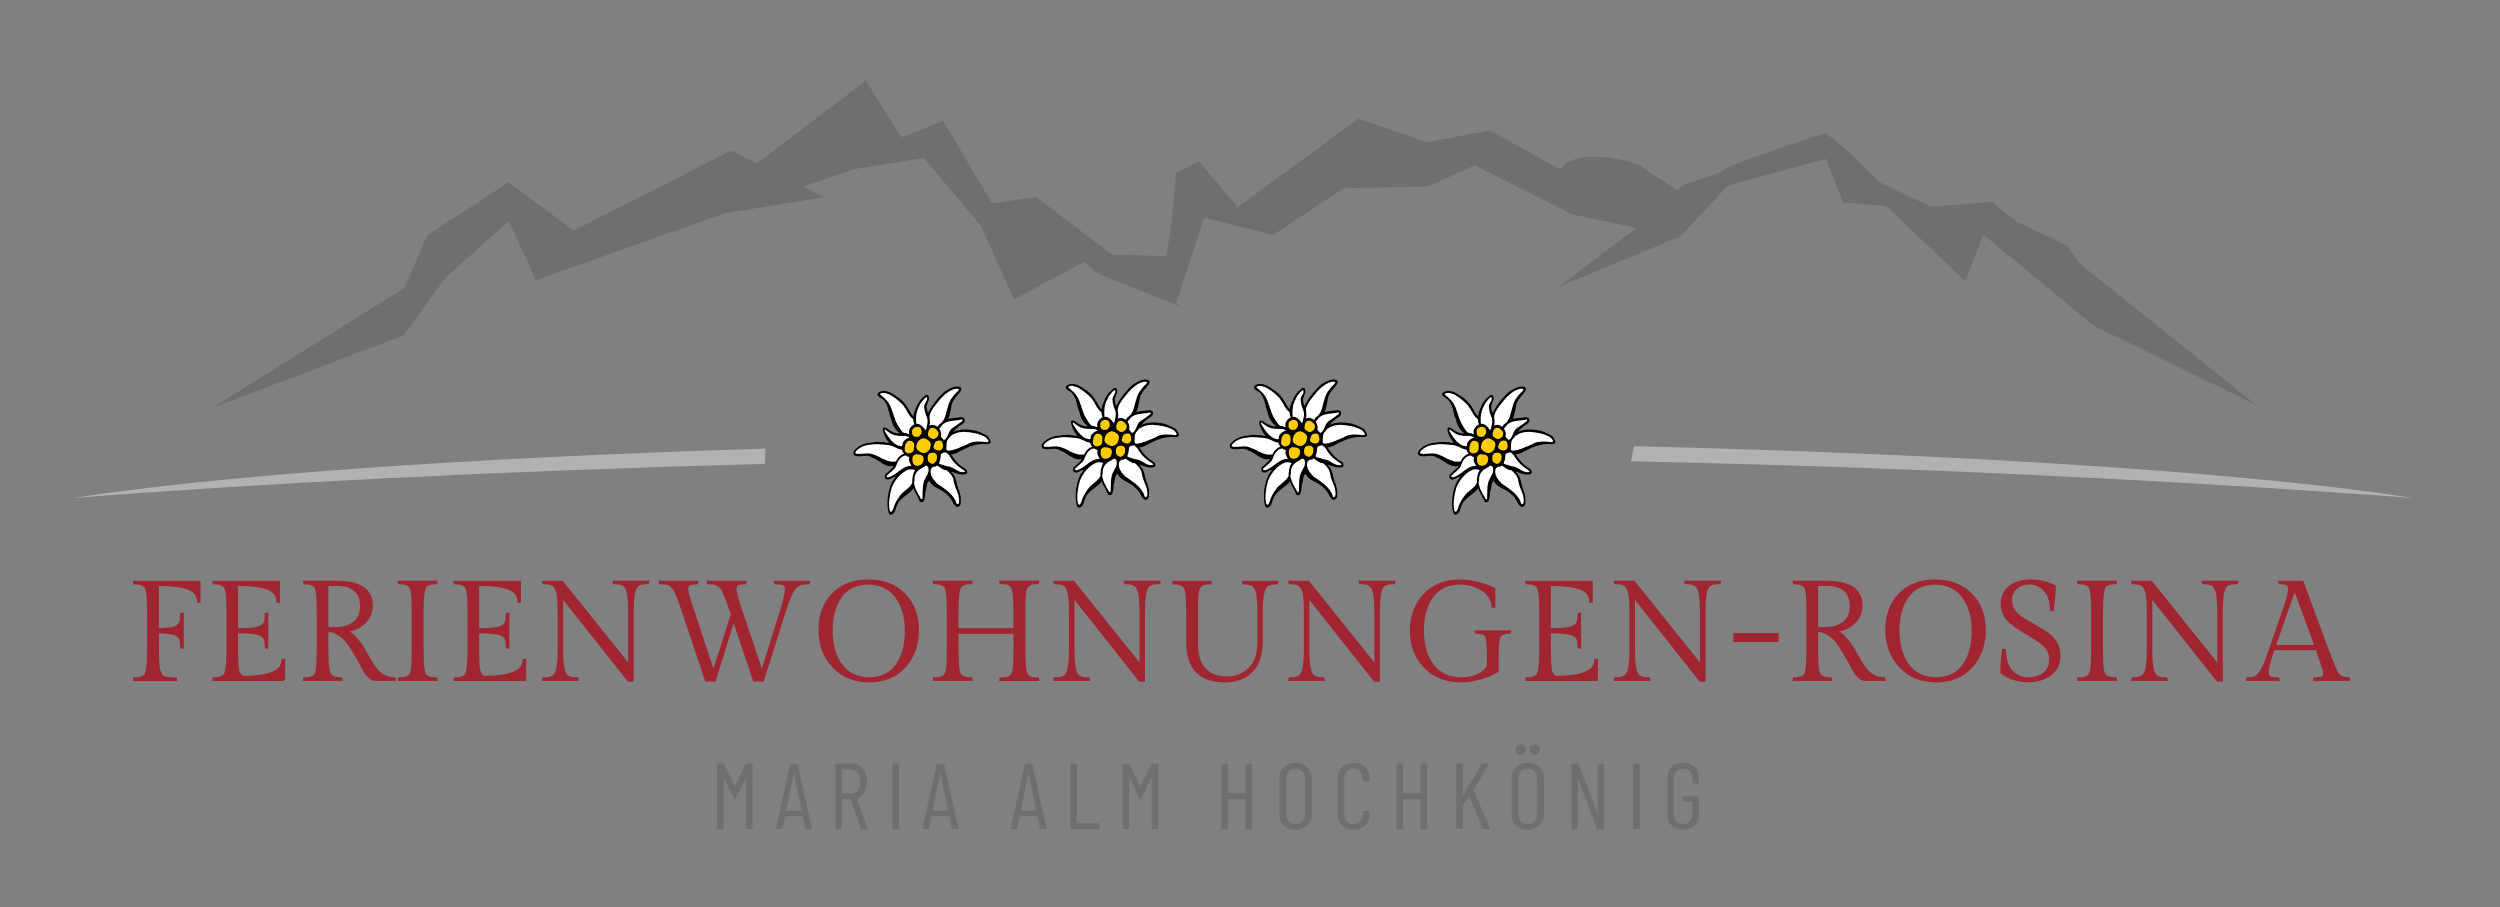 <?xml version="1.0" encoding="utf-8"?>
<!-- Generator: Adobe Illustrator 28.3.0, SVG Export Plug-In . SVG Version: 6.00 Build 0)  -->
<svg version="1.1" id="Ebene_1" xmlns="http://www.w3.org/2000/svg" xmlns:xlink="http://www.w3.org/1999/xlink" x="0px" y="0px"
	 viewBox="0 0 641.06 232.6" style="enable-background:new 0 0 641.06 232.6;" xml:space="preserve">
<rect x="0" y="0" width="641.06" height="232.6" fill="#808080" stroke="none"/>
<style type="text/css">
	.st0{fill:#706F6F;}
	.st1{fill:#B2B2B2;}
	.st2{fill:#28431F;}
	.st3{fill:none;}
	.st4{enable-background:new    ;}
	.st5{fill:#A02530;}
	.st6{fill:none;stroke:#A02530;stroke-width:0.5;stroke-miterlimit:10;}
	.st7{fill:#FFFFFF;}
	.st8{fill:#FFCC00;}
</style>
<path id="path4269" class="st0" d="M192.4,43.14l29.63-22.44l9.07,14.5l10.77-4.19l12.47,21.08l11.34-1.56l37.07,28.08l-20.94-8.28
	l-3.9-3.17l-17.9,9.64l-8.5-18.91L236.92,40.5l-17.72,2.85l-20.06,6.76L192.4,43.14z"/>
<path id="path3386_00000149366025993885097420000015233241506364561307_" class="st0" d="M431.04,49.48l-7.05,9.81L403.14,55
	l-25-12.6l-11.93,5.41l-21.68,0.47l-18.05,11.98l-17.72-4.43l-7.25,22.13l-17.32-12.74l14.94,0.51l1.47-9.91l0.91-11.32l5.89-3.17
	l9.96,11.77l30.97-22.68l17.61,6.04l16.1-3.02l18.12,10.06c0,0,2.26-6.31,19.63-1.51L431.04,49.48z"/>
<path id="path3386_00000139982073422581552120000003297010371583349168_" class="st0" d="M440.29,44.49
	c0.91-0.38,1.65-0.75,1.91-1.02c1.41-1.46,25.97-9.39,25.97-9.39l6.34,5.29l7.7,7.5l12.91,6.11l15.62-1.19l6.59,5.19l12.6,5.85
	l3.57,4.92l45.17,36.17L536.9,83.54l-28.36-23.43l-4.58,12.06l-20.27-19.35l-11.07-0.87l-4.43-11.21l-25.08,6.82L430.89,60.6
	l-31.29,13l27.9-21.12c0,0,2.32-4.5,5.19-5.38L440.29,44.49z"/>
<path id="path4267_00000099643928875671808840000005854836593130292106_" class="st0" d="M109.53,60.35l20.83-13.58l16.81,12.34
	l40.24-20.49l23.97,11.93L185.8,54.7l-48.39,17.13l-6.94-15.14L114.36,71.1l-11.02,14.98l-48.85,18.47l49.15-30.63L109.53,60.35z"/>
<path id="path5142_00000024679808427164915290000014293143025701572287_" class="st1" d="M196.3,115.03
	c-77.38,2.37-140.69,6.92-177.45,12.67c47.24-3.76,109.54-6.93,177.3-8.76L196.3,115.03z"/>
<path id="path5142_00000055693113327451755380000011265548685980358024_" class="st2" d="M318.85,113.23"/>
<path id="path5142_00000149367505995252589360000003392717408777192632_" class="st1" d="M418.2,118.29
	c71.81,1.53,137.55,4.74,200.65,9.41c-40.25-6.3-112.32-11.15-199.84-13.29L418.2,118.29z"/>
<rect x="32.55" y="147.9" class="st3" width="568.53" height="43.81"/>
<g class="st4">
	<path class="st5" d="M51.16,149.17v5.18l-0.4-0.07c0-1.58-0.85-2.69-2.54-3.33c-1.69-0.64-4.27-0.95-7.72-0.95v11.34
		c1.39-0.05,2.48-0.13,3.26-0.23c0.78-0.11,1.37-0.34,1.78-0.68c0.41-0.35,0.66-0.73,0.76-1.13c0.1-0.41,0.14-1.03,0.14-1.87
		l0.43-0.07v8.75l-0.43-0.07c0-1.1-0.11-1.9-0.34-2.38c-0.23-0.48-0.76-0.84-1.58-1.08c-0.83-0.24-2.17-0.38-4.01-0.43v4.1
		c0,3.41,0.16,5.4,0.47,5.98c0.14,0.31,0.31,0.61,0.49,0.88c0.18,0.28,0.45,0.46,0.81,0.56c0.77,0.19,1.7,0.29,2.81,0.29l0.07,0.43
		h-10.8l0.07-0.43c1.2,0,2.08-0.23,2.63-0.68c0.6-0.5,0.9-2.84,0.9-7.02v-8.93c0-2.57-0.08-4.33-0.23-5.27
		c-0.16-0.95-0.38-1.54-0.67-1.78c-0.55-0.46-1.43-0.68-2.63-0.68l-0.07-0.4H51.16z"/>
	<path class="st5" d="M72.87,174.37H54.72l0.07-0.43c1.2,0,2.08-0.23,2.63-0.68c0.6-0.5,0.9-2.84,0.9-7.02v-8.93
		c0-2.57-0.08-4.33-0.23-5.27c-0.16-0.95-0.38-1.54-0.67-1.78c-0.55-0.46-1.43-0.68-2.63-0.68l-0.07-0.4h16.81v5.18l-0.43-0.07
		c0-1.61-0.85-2.72-2.54-3.35s-4.28-0.94-7.76-0.94v11.34c2.3,0,3.96-0.12,4.97-0.36s1.66-0.61,1.94-1.1
		c0.29-0.49,0.43-1.31,0.43-2.47l0.4-0.07v8.75l-0.4-0.07c0-1.18-0.14-2-0.43-2.48c-0.29-0.48-0.94-0.83-1.94-1.06
		c-1.01-0.23-2.66-0.34-4.97-0.34v4.64c0,2.54,0.09,4.24,0.27,5.08c0.18,0.84,0.58,1.4,1.21,1.69c6.77,0,10.15-1.44,10.15-4.32
		l0.43-0.07V174.37z"/>
	<path class="st5" d="M96.27,174.37c-0.6,0-1.19-0.31-1.78-0.92c-0.59-0.61-1.12-1.37-1.58-2.29c-0.47-0.91-1.01-1.9-1.64-2.97
		c-0.62-1.07-1.25-2.07-1.87-3.01c-0.62-0.94-1.42-1.73-2.38-2.38c-0.96-0.65-1.98-1-3.06-1.04v4.46c0,2.59,0.08,4.35,0.23,5.27
		c0.16,0.92,0.38,1.51,0.67,1.75c0.58,0.46,1.46,0.68,2.66,0.68l0.07,0.43h-9.65l0.07-0.43c1.18,0,2.04-0.22,2.59-0.65
		c0.46-0.36,0.72-1.54,0.79-3.53c0.05-0.79,0.07-1.97,0.07-3.53v-9.11c0-2.66-0.07-4.43-0.22-5.29s-0.36-1.4-0.65-1.62
		c-0.55-0.41-1.42-0.61-2.59-0.61l-0.07-0.43h8.35c6.05,0,9.07,2.04,9.07,6.12c0,1.75-0.62,3.22-1.85,4.41
		c-1.24,1.19-2.73,1.88-4.48,2.07c1.75,1.03,3.37,2.93,4.86,5.69c0.58,1.08,1.19,2.11,1.84,3.1c1.42,2.26,3.24,3.38,5.47,3.38
		l0.07,0.43H96.27z M83.95,149.99v11.05h2.27c1.82,0,3.34-0.47,4.54-1.4c1.2-0.94,1.8-2.33,1.8-4.18c0-3.65-2.09-5.47-6.26-5.47
		H83.95z"/>
	<path class="st5" d="M108.36,157.3v8.93c0,2.57,0.08,4.32,0.23,5.26c0.16,0.94,0.38,1.52,0.67,1.76c0.55,0.46,1.43,0.68,2.63,0.68
		l0.07,0.43h-9.72l0.07-0.43c0.6,0,1.07-0.02,1.4-0.07c0.34-0.05,0.65-0.18,0.95-0.4c0.3-0.22,0.52-0.46,0.65-0.74
		c0.13-0.28,0.25-0.74,0.34-1.39c0.12-0.84,0.18-2.54,0.18-5.11v-8.93c0-2.5-0.07-4.24-0.22-5.22c-0.14-0.98-0.36-1.6-0.65-1.84
		c-0.58-0.46-1.46-0.68-2.66-0.68l-0.07-0.4h9.72l-0.07,0.4c-1.2,0-2.08,0.23-2.63,0.68C108.66,150.75,108.36,153.1,108.36,157.3z"
		/>
	<path class="st5" d="M134.68,174.37h-18.14l0.07-0.43c1.2,0,2.08-0.23,2.63-0.68c0.6-0.5,0.9-2.84,0.9-7.02v-8.93
		c0-2.57-0.08-4.33-0.23-5.27c-0.16-0.95-0.38-1.54-0.67-1.78c-0.55-0.46-1.43-0.68-2.63-0.68l-0.07-0.4h16.81v5.18l-0.43-0.07
		c0-1.61-0.85-2.72-2.54-3.35s-4.28-0.94-7.76-0.94v11.34c2.3,0,3.96-0.12,4.97-0.36s1.66-0.61,1.94-1.1
		c0.29-0.49,0.43-1.31,0.43-2.47l0.4-0.07v8.75l-0.4-0.07c0-1.18-0.14-2-0.43-2.48c-0.29-0.48-0.94-0.83-1.94-1.06
		c-1.01-0.23-2.66-0.34-4.97-0.34v4.64c0,2.54,0.09,4.24,0.27,5.08c0.18,0.84,0.58,1.4,1.21,1.69c6.77,0,10.15-1.44,10.15-4.32
		l0.43-0.07V174.37z"/>
	<path class="st5" d="M162.25,157.27v17.28h-1.12l-16.96-21.42v13.03c0,2.4,0.11,4.13,0.32,5.18c0.22,1.06,0.58,1.75,1.08,2.09
		s1.33,0.5,2.48,0.5l0.07,0.43h-8.86l0.07-0.43c1.15,0,1.98-0.17,2.48-0.5s0.87-1.03,1.1-2.09c0.23-1.06,0.34-2.78,0.34-5.18v-8.89
		c0-2.4-0.11-4.12-0.34-5.17c-0.23-1.04-0.59-1.73-1.08-2.05c-0.49-0.32-1.33-0.49-2.5-0.49l-0.07-0.4h4.9l17.17,21.42v-13.32
		c0-2.38-0.11-4.09-0.34-5.15c-0.23-1.06-0.59-1.75-1.1-2.07c-0.5-0.32-1.34-0.49-2.52-0.49l-0.07-0.4h8.93l-0.07,0.4
		c-1.18,0-2.02,0.16-2.52,0.49c-0.5,0.32-0.86,1.01-1.08,2.07C162.36,153.17,162.25,154.89,162.25,157.27z"/>
	<path class="st5" d="M176.22,150.95c0,0.56,0.13,1.25,0.4,2.07c0.26,0.82,0.43,1.36,0.5,1.62c0.26,0.79,0.54,1.62,0.83,2.48
		l5,15.16l4.72-14.76c-1.32-3.84-2.24-6.1-2.77-6.77c-0.22-0.24-0.51-0.47-0.88-0.7c-0.37-0.23-0.73-0.36-1.06-0.4
		c-0.34-0.04-0.8-0.05-1.4-0.05l-0.07-0.43h9.68l-0.07,0.43c-0.94,0-1.58,0.09-1.94,0.27s-0.54,0.62-0.54,1.33s0.55,2.68,1.66,5.92
		l5.08,15.16l4.75-15.16c0.94-3.02,1.4-5.08,1.4-6.16c0-0.55-0.22-0.92-0.67-1.1c-0.44-0.18-1.13-0.27-2.07-0.27l-0.07-0.43h8.75
		l-0.04,0.43c-1.2,0-2.09,0.15-2.66,0.45c-0.58,0.3-1.13,0.95-1.66,1.96c-0.53,1.01-1.18,2.71-1.94,5.11l-5.51,17.42h-2.3
		l-5.22-15.55l-4.82,15.55h-2.27l-5.83-17.42c-0.65-1.94-1.13-3.34-1.46-4.19c-0.32-0.85-0.72-1.57-1.19-2.16
		c-0.47-0.59-0.92-0.93-1.35-1.03c-0.43-0.1-1.09-0.14-1.98-0.14l-0.07-0.43h9.68l-0.07,0.43c-0.94,0-1.59,0.08-1.96,0.25
		S176.22,150.38,176.22,150.95z"/>
	<path class="st5" d="M222.66,148.84c3.86,0,6.95,1.18,9.27,3.55c2.32,2.36,3.47,5.42,3.47,9.18s-1.12,6.89-3.37,9.4
		c-2.24,2.51-5.29,3.76-9.13,3.76c-3.84,0-6.93-1.26-9.27-3.78c-2.34-2.52-3.51-5.66-3.51-9.41c0-3.76,1.12-6.81,3.37-9.16
		C215.74,150.02,218.8,148.84,222.66,148.84z M222.9,173.9c3.06,0,5.39-1.11,6.98-3.33s2.39-5.14,2.39-8.77
		c0-3.62-0.84-6.55-2.52-8.78c-1.68-2.23-4.05-3.35-7.11-3.35s-5.39,1.1-6.98,3.31c-1.6,2.21-2.39,5.13-2.39,8.77
		s0.84,6.57,2.52,8.8C217.46,172.78,219.83,173.9,222.9,173.9z"/>
	<path class="st5" d="M262.66,157.3v8.93c0,3.6,0.18,5.76,0.54,6.48c0.12,0.29,0.32,0.54,0.61,0.76c0.29,0.22,0.61,0.35,0.95,0.4
		c0.35,0.05,0.81,0.07,1.39,0.07l0.07,0.43h-9.72l0.07-0.43c0.6,0,1.07-0.02,1.42-0.07c0.35-0.05,0.67-0.18,0.97-0.4
		c0.3-0.22,0.52-0.46,0.65-0.74c0.13-0.28,0.25-0.74,0.34-1.39c0.12-0.84,0.18-2.54,0.18-5.11v-3.96h-14.58v3.96
		c0,2.57,0.08,4.32,0.23,5.26c0.16,0.94,0.38,1.52,0.67,1.76c0.55,0.46,1.43,0.68,2.63,0.68l0.07,0.43h-9.72l0.07-0.43
		c0.6,0,1.07-0.02,1.4-0.07c0.34-0.05,0.65-0.18,0.95-0.4c0.3-0.22,0.52-0.46,0.65-0.74c0.13-0.28,0.25-0.74,0.34-1.39
		c0.12-0.84,0.18-2.54,0.18-5.11v-8.93c0-2.5-0.07-4.24-0.22-5.22c-0.14-0.98-0.36-1.6-0.65-1.84c-0.58-0.46-1.46-0.68-2.66-0.68
		l-0.07-0.4h9.72l-0.07,0.4c-1.2,0-2.08,0.23-2.63,0.68c-0.6,0.5-0.9,2.86-0.9,7.06v4.03h14.58v-4.03c0-3.58-0.18-5.75-0.54-6.52
		c-0.12-0.29-0.33-0.54-0.63-0.76c-0.3-0.22-0.62-0.35-0.97-0.4c-0.35-0.05-0.82-0.07-1.42-0.07l-0.07-0.4h9.72l-0.07,0.4
		c-0.58,0-1.04,0.02-1.39,0.07c-0.35,0.05-0.67,0.18-0.95,0.4s-0.5,0.47-0.63,0.76c-0.13,0.29-0.25,0.76-0.34,1.4
		C262.72,153.25,262.66,154.95,262.66,157.3z"/>
	<path class="st5" d="M293.36,157.27v17.28h-1.12l-16.96-21.42v13.03c0,2.4,0.11,4.13,0.32,5.18c0.22,1.06,0.58,1.75,1.08,2.09
		s1.33,0.5,2.48,0.5l0.07,0.43h-8.86l0.07-0.43c1.15,0,1.98-0.17,2.48-0.5s0.87-1.03,1.1-2.09c0.23-1.06,0.34-2.78,0.34-5.18v-8.89
		c0-2.4-0.11-4.12-0.34-5.17c-0.23-1.04-0.59-1.73-1.08-2.05c-0.49-0.32-1.33-0.49-2.5-0.49l-0.07-0.4h4.9l17.17,21.42v-13.32
		c0-2.38-0.11-4.09-0.34-5.15c-0.23-1.06-0.59-1.75-1.1-2.07c-0.5-0.32-1.34-0.49-2.52-0.49l-0.07-0.4h8.93l-0.07,0.4
		c-1.18,0-2.02,0.16-2.52,0.49c-0.5,0.32-0.86,1.01-1.08,2.07C293.47,153.17,293.36,154.89,293.36,157.27z"/>
	<path class="st5" d="M323.57,157.34v7.06c0,1.61-0.2,3.04-0.59,4.28c-0.4,1.25-0.91,2.25-1.53,2.99c-0.62,0.74-1.37,1.36-2.23,1.84
		c-1.46,0.82-3.14,1.22-5.04,1.22c-6.5,0-9.76-3.32-9.76-9.97v-7.45c0-2.57-0.08-4.32-0.23-5.26c-0.16-0.94-0.38-1.52-0.67-1.76
		c-0.55-0.46-1.43-0.68-2.63-0.68l-0.07-0.43h9.68l-0.07,0.43c-0.58,0-1.04,0.02-1.39,0.07c-0.35,0.05-0.67,0.18-0.95,0.4
		s-0.5,0.46-0.63,0.74c-0.13,0.28-0.25,0.74-0.34,1.39c-0.12,0.84-0.18,2.54-0.18,5.11v7.63c0,3.07,0.69,5.3,2.07,6.68
		c1.38,1.38,3.23,2.07,5.56,2.07c2.33,0,4.26-0.75,5.8-2.25c1.54-1.5,2.3-3.82,2.3-6.97v-7.13c0-2.4-0.11-4.13-0.32-5.18
		c-0.22-1.06-0.57-1.75-1.06-2.07c-0.49-0.32-1.33-0.49-2.5-0.49l-0.07-0.43h8.86l-0.07,0.43c-1.18,0-2.01,0.16-2.5,0.49
		s-0.85,1.01-1.08,2.07C323.68,153.21,323.57,154.94,323.57,157.34z"/>
	<path class="st5" d="M353.59,157.27v17.28h-1.12l-16.96-21.42v13.03c0,2.4,0.11,4.13,0.32,5.18c0.22,1.06,0.58,1.75,1.08,2.09
		s1.33,0.5,2.48,0.5l0.07,0.43h-8.86l0.07-0.43c1.15,0,1.98-0.17,2.48-0.5s0.87-1.03,1.1-2.09c0.23-1.06,0.34-2.78,0.34-5.18v-8.89
		c0-2.4-0.11-4.12-0.34-5.17c-0.23-1.04-0.59-1.73-1.08-2.05c-0.49-0.32-1.33-0.49-2.5-0.49l-0.07-0.4h4.9l17.17,21.42v-13.32
		c0-2.38-0.11-4.09-0.34-5.15c-0.23-1.06-0.59-1.75-1.1-2.07c-0.5-0.32-1.34-0.49-2.52-0.49l-0.07-0.4h8.93l-0.07,0.4
		c-1.18,0-2.02,0.16-2.52,0.49c-0.5,0.32-0.86,1.01-1.08,2.07C353.7,153.17,353.59,154.89,353.59,157.27z"/>
	<path class="st5" d="M384.05,167.63v4.46c-1.2,0.74-2.65,1.37-4.34,1.87c-1.69,0.5-3.41,0.76-5.17,0.76c-3.82,0-6.9-1.24-9.25-3.71
		c-2.35-2.47-3.53-5.56-3.53-9.25c0-3.7,1.13-6.77,3.4-9.23c2.27-2.46,5.32-3.69,9.16-3.69c1.68,0,3.37,0.23,5.08,0.7
		c1.7,0.47,2.96,0.97,3.78,1.49v4.61l-0.4-0.07c-0.26-1.92-1.2-3.38-2.81-4.39c-1.61-1.01-3.49-1.51-5.65-1.51
		c-3.07,0-5.41,1.1-7.02,3.31c-1.61,2.21-2.41,5.13-2.41,8.77s0.84,6.57,2.52,8.8c1.68,2.23,4.12,3.35,7.33,3.35
		s5.47-1.01,6.79-3.02v-2.81c0-2.66-0.15-4.3-0.45-4.91c-0.3-0.61-1.17-0.92-2.61-0.92l-0.07-0.36h8.82l-0.07,0.36
		c-1.37,0-2.23,0.32-2.57,0.97C384.22,163.85,384.05,165.33,384.05,167.63z"/>
	<path class="st5" d="M409.5,174.37h-18.14l0.07-0.43c1.2,0,2.08-0.23,2.63-0.68c0.6-0.5,0.9-2.84,0.9-7.02v-8.93
		c0-2.57-0.08-4.33-0.23-5.27s-0.38-1.54-0.67-1.78c-0.55-0.46-1.43-0.68-2.63-0.68l-0.07-0.4h16.81v5.18l-0.43-0.07
		c0-1.61-0.85-2.72-2.54-3.35c-1.69-0.62-4.28-0.94-7.76-0.94v11.34c2.3,0,3.96-0.12,4.97-0.36s1.66-0.61,1.94-1.1
		c0.29-0.49,0.43-1.31,0.43-2.47l0.4-0.07v8.75l-0.4-0.07c0-1.18-0.14-2-0.43-2.48c-0.29-0.48-0.94-0.83-1.94-1.06
		c-1.01-0.23-2.66-0.34-4.97-0.34v4.64c0,2.54,0.09,4.24,0.27,5.08s0.58,1.4,1.21,1.69c6.77,0,10.15-1.44,10.15-4.32l0.43-0.07
		V174.37z"/>
	<path class="st5" d="M437.08,157.27v17.28h-1.12L419,153.12v13.03c0,2.4,0.11,4.13,0.32,5.18c0.22,1.06,0.58,1.75,1.08,2.09
		s1.33,0.5,2.48,0.5l0.07,0.43h-8.86l0.07-0.43c1.15,0,1.98-0.17,2.48-0.5s0.87-1.03,1.1-2.09c0.23-1.06,0.34-2.78,0.34-5.18v-8.89
		c0-2.4-0.11-4.12-0.34-5.17c-0.23-1.04-0.59-1.73-1.08-2.05c-0.49-0.32-1.33-0.49-2.5-0.49l-0.07-0.4h4.9l17.17,21.42v-13.32
		c0-2.38-0.12-4.09-0.34-5.15c-0.23-1.06-0.59-1.75-1.1-2.07c-0.5-0.32-1.35-0.49-2.52-0.49l-0.07-0.4h8.93l-0.07,0.4
		c-1.18,0-2.02,0.16-2.52,0.49c-0.5,0.32-0.87,1.01-1.08,2.07C437.18,153.17,437.08,154.89,437.08,157.27z"/>
	<path class="st5" d="M444.71,164.39v-1.8h11.12v1.8H444.71z"/>
	<path class="st5" d="M478.26,174.37c-0.6,0-1.19-0.31-1.78-0.92c-0.59-0.61-1.12-1.37-1.58-2.29s-1.01-1.9-1.64-2.97
		c-0.62-1.07-1.25-2.07-1.87-3.01c-0.62-0.94-1.42-1.73-2.38-2.38c-0.96-0.65-1.98-1-3.06-1.04v4.46c0,2.59,0.08,4.35,0.23,5.27
		c0.16,0.92,0.38,1.51,0.67,1.75c0.58,0.46,1.46,0.68,2.66,0.68l0.07,0.43h-9.65l0.07-0.43c1.17,0,2.04-0.22,2.59-0.65
		c0.46-0.36,0.72-1.54,0.79-3.53c0.05-0.79,0.07-1.97,0.07-3.53v-9.11c0-2.66-0.07-4.43-0.22-5.29c-0.14-0.86-0.36-1.4-0.65-1.62
		c-0.55-0.41-1.42-0.61-2.59-0.61l-0.07-0.43h8.35c6.05,0,9.07,2.04,9.07,6.12c0,1.75-0.62,3.22-1.85,4.41
		c-1.24,1.19-2.73,1.88-4.48,2.07c1.75,1.03,3.37,2.93,4.86,5.69c0.58,1.08,1.19,2.11,1.84,3.1c1.42,2.26,3.24,3.38,5.47,3.38
		l0.07,0.43H478.26z M465.95,149.99v11.05h2.27c1.82,0,3.33-0.47,4.54-1.4c1.2-0.94,1.8-2.33,1.8-4.18c0-3.65-2.09-5.47-6.26-5.47
		H465.95z"/>
	<path class="st5" d="M496.22,148.84c3.86,0,6.95,1.18,9.27,3.55c2.32,2.36,3.47,5.42,3.47,9.18s-1.12,6.89-3.37,9.4
		c-2.24,2.51-5.29,3.76-9.13,3.76s-6.93-1.26-9.27-3.78c-2.34-2.52-3.51-5.66-3.51-9.41c0-3.76,1.12-6.81,3.37-9.16
		C489.31,150.02,492.36,148.84,496.22,148.84z M496.46,173.9c3.06,0,5.39-1.11,6.98-3.33c1.6-2.22,2.39-5.14,2.39-8.77
		c0-3.62-0.84-6.55-2.52-8.78c-1.68-2.23-4.05-3.35-7.11-3.35c-3.06,0-5.39,1.1-6.98,3.31c-1.6,2.21-2.39,5.13-2.39,8.77
		s0.84,6.57,2.52,8.8C491.03,172.78,493.4,173.9,496.46,173.9z"/>
	<path class="st5" d="M515.86,172.06c1.14,1.22,2.54,1.84,4.19,1.84c1.66,0,3.01-0.4,4.07-1.21c1.06-0.8,1.58-2.07,1.58-3.8
		c0-1.56-0.83-2.95-2.48-4.18c-0.72-0.53-1.52-1.05-2.41-1.57c-0.89-0.52-1.78-1.05-2.66-1.6c-0.89-0.55-1.69-1.13-2.41-1.73
		c-1.66-1.39-2.48-3.02-2.48-4.88c0-1.86,0.68-3.34,2.03-4.45c1.36-1.1,3.16-1.66,5.4-1.66c2.24,0,4.33,0.49,6.25,1.48
		c0,1.2-0.18,3.26-0.54,6.19l-0.54-0.14c0-2.26-0.55-3.94-1.66-5.06c-1.1-1.12-2.37-1.67-3.8-1.67c-1.43,0-2.57,0.41-3.44,1.24
		c-0.86,0.83-1.3,1.81-1.3,2.93s0.31,2.09,0.92,2.9c0.61,0.8,1.38,1.47,2.3,2c0.92,0.53,1.93,1.11,3.01,1.75
		c1.08,0.64,2.08,1.26,3.01,1.87c0.92,0.61,1.69,1.41,2.3,2.39c0.61,0.98,0.92,2.09,0.92,3.31c0,2.21-0.79,3.88-2.36,5
		c-1.57,1.13-3.46,1.69-5.67,1.69c-1.22,0-2.48-0.19-3.76-0.58s-2.33-0.95-3.15-1.69c0-1.54,0.14-3.48,0.43-5.83l0.54,0.11
		C514.15,169.06,514.72,170.84,515.86,172.06z"/>
	<path class="st5" d="M538.99,157.3v8.93c0,2.57,0.08,4.32,0.23,5.26c0.16,0.94,0.38,1.52,0.67,1.76c0.55,0.46,1.43,0.68,2.63,0.68
		l0.07,0.43h-9.72l0.07-0.43c0.6,0,1.07-0.02,1.4-0.07c0.33-0.05,0.65-0.18,0.95-0.4c0.3-0.22,0.52-0.46,0.65-0.74
		s0.25-0.74,0.34-1.39c0.12-0.84,0.18-2.54,0.18-5.11v-8.93c0-2.5-0.07-4.24-0.22-5.22c-0.14-0.98-0.36-1.6-0.65-1.84
		c-0.58-0.46-1.46-0.68-2.66-0.68l-0.07-0.4h9.72l-0.07,0.4c-1.2,0-2.08,0.23-2.63,0.68C539.29,150.75,538.99,153.1,538.99,157.3z"
		/>
	<path class="st5" d="M569.73,157.27v17.28h-1.12l-16.96-21.42v13.03c0,2.4,0.11,4.13,0.32,5.18c0.22,1.06,0.58,1.75,1.08,2.09
		s1.33,0.5,2.48,0.5l0.07,0.43h-8.86l0.07-0.43c1.15,0,1.98-0.17,2.48-0.5s0.87-1.03,1.1-2.09c0.23-1.06,0.34-2.78,0.34-5.18v-8.89
		c0-2.4-0.11-4.12-0.34-5.17c-0.23-1.04-0.59-1.73-1.08-2.05c-0.49-0.32-1.33-0.49-2.5-0.49l-0.07-0.4h4.9l17.17,21.42v-13.32
		c0-2.38-0.11-4.09-0.34-5.15c-0.23-1.06-0.59-1.75-1.1-2.07c-0.5-0.32-1.34-0.49-2.52-0.49l-0.07-0.4h8.93l-0.07,0.4
		c-1.18,0-2.02,0.16-2.52,0.49c-0.5,0.32-0.86,1.01-1.08,2.07C569.84,153.17,569.73,154.89,569.73,157.27z"/>
</g>
<g class="st4">
	<path class="st6" d="M51.16,149.17v5.18l-0.4-0.07c0-1.58-0.85-2.69-2.54-3.33c-1.69-0.64-4.27-0.95-7.72-0.95v11.34
		c1.39-0.05,2.48-0.13,3.26-0.23c0.78-0.11,1.37-0.34,1.78-0.68c0.41-0.35,0.66-0.73,0.76-1.13c0.1-0.41,0.14-1.03,0.14-1.87
		l0.43-0.07v8.75l-0.43-0.07c0-1.1-0.11-1.9-0.34-2.38c-0.23-0.48-0.76-0.84-1.58-1.08c-0.83-0.24-2.17-0.38-4.01-0.43v4.1
		c0,3.41,0.16,5.4,0.47,5.98c0.14,0.31,0.31,0.61,0.49,0.88c0.18,0.28,0.45,0.46,0.81,0.56c0.77,0.19,1.7,0.29,2.81,0.29l0.07,0.43
		h-10.8l0.07-0.43c1.2,0,2.08-0.23,2.63-0.68c0.6-0.5,0.9-2.84,0.9-7.02v-8.93c0-2.57-0.08-4.33-0.23-5.27
		c-0.16-0.95-0.38-1.54-0.67-1.78c-0.55-0.46-1.43-0.68-2.63-0.68l-0.07-0.4H51.16z"/>
	<path class="st6" d="M72.87,174.37H54.72l0.07-0.43c1.2,0,2.08-0.23,2.63-0.68c0.6-0.5,0.9-2.84,0.9-7.02v-8.93
		c0-2.57-0.08-4.33-0.23-5.27c-0.16-0.95-0.38-1.54-0.67-1.78c-0.55-0.46-1.43-0.68-2.63-0.68l-0.07-0.4h16.81v5.18l-0.43-0.07
		c0-1.61-0.85-2.72-2.54-3.35s-4.28-0.94-7.76-0.94v11.34c2.3,0,3.96-0.12,4.97-0.36s1.66-0.61,1.94-1.1
		c0.29-0.49,0.43-1.31,0.43-2.47l0.4-0.07v8.75l-0.4-0.07c0-1.18-0.14-2-0.43-2.48c-0.29-0.48-0.94-0.83-1.94-1.06
		c-1.01-0.23-2.66-0.34-4.97-0.34v4.64c0,2.54,0.09,4.24,0.27,5.08c0.18,0.84,0.58,1.4,1.21,1.69c6.77,0,10.15-1.44,10.15-4.32
		l0.43-0.07V174.37z"/>
	<path class="st6" d="M96.27,174.37c-0.6,0-1.19-0.31-1.78-0.92c-0.59-0.61-1.12-1.37-1.58-2.29c-0.47-0.91-1.01-1.9-1.64-2.97
		c-0.62-1.07-1.25-2.07-1.87-3.01c-0.62-0.94-1.42-1.73-2.38-2.38c-0.96-0.65-1.98-1-3.06-1.04v4.46c0,2.59,0.08,4.35,0.23,5.27
		c0.16,0.92,0.38,1.51,0.67,1.75c0.58,0.46,1.46,0.68,2.66,0.68l0.07,0.43h-9.65l0.07-0.43c1.18,0,2.04-0.22,2.59-0.65
		c0.46-0.36,0.72-1.54,0.79-3.53c0.05-0.79,0.07-1.97,0.07-3.53v-9.11c0-2.66-0.07-4.43-0.22-5.29s-0.36-1.4-0.65-1.62
		c-0.55-0.41-1.42-0.61-2.59-0.61l-0.07-0.43h8.35c6.05,0,9.07,2.04,9.07,6.12c0,1.75-0.62,3.22-1.85,4.41
		c-1.24,1.19-2.73,1.88-4.48,2.07c1.75,1.03,3.37,2.93,4.86,5.69c0.58,1.08,1.19,2.11,1.84,3.1c1.42,2.26,3.24,3.38,5.47,3.38
		l0.07,0.43H96.27z M83.95,149.99v11.05h2.27c1.82,0,3.34-0.47,4.54-1.4c1.2-0.94,1.8-2.33,1.8-4.18c0-3.65-2.09-5.47-6.26-5.47
		H83.95z"/>
	<path class="st6" d="M108.36,157.3v8.93c0,2.57,0.08,4.32,0.23,5.26c0.16,0.94,0.38,1.52,0.67,1.76c0.55,0.46,1.43,0.68,2.63,0.68
		l0.07,0.43h-9.72l0.07-0.43c0.6,0,1.07-0.02,1.4-0.07c0.34-0.05,0.65-0.18,0.95-0.4c0.3-0.22,0.52-0.46,0.65-0.74
		c0.13-0.28,0.25-0.74,0.34-1.39c0.12-0.84,0.18-2.54,0.18-5.11v-8.93c0-2.5-0.07-4.24-0.22-5.22c-0.14-0.98-0.36-1.6-0.65-1.84
		c-0.58-0.46-1.46-0.68-2.66-0.68l-0.07-0.4h9.72l-0.07,0.4c-1.2,0-2.08,0.23-2.63,0.68C108.66,150.75,108.36,153.1,108.36,157.3z"
		/>
	<path class="st6" d="M134.68,174.37h-18.14l0.07-0.43c1.2,0,2.08-0.23,2.63-0.68c0.6-0.5,0.9-2.84,0.9-7.02v-8.93
		c0-2.57-0.08-4.33-0.23-5.27c-0.16-0.95-0.38-1.54-0.67-1.78c-0.55-0.46-1.43-0.68-2.63-0.68l-0.07-0.4h16.81v5.18l-0.43-0.07
		c0-1.61-0.85-2.72-2.54-3.35s-4.28-0.94-7.76-0.94v11.34c2.3,0,3.96-0.12,4.97-0.36s1.66-0.61,1.94-1.1
		c0.29-0.49,0.43-1.31,0.43-2.47l0.4-0.07v8.75l-0.4-0.07c0-1.18-0.14-2-0.43-2.48c-0.29-0.48-0.94-0.83-1.94-1.06
		c-1.01-0.23-2.66-0.34-4.97-0.34v4.64c0,2.54,0.09,4.24,0.27,5.08c0.18,0.84,0.58,1.4,1.21,1.69c6.77,0,10.15-1.44,10.15-4.32
		l0.43-0.07V174.37z"/>
	<path class="st6" d="M162.25,157.27v17.28h-1.12l-16.96-21.42v13.03c0,2.4,0.11,4.13,0.32,5.18c0.22,1.06,0.58,1.75,1.08,2.09
		s1.33,0.5,2.48,0.5l0.07,0.43h-8.86l0.07-0.43c1.15,0,1.98-0.17,2.48-0.5s0.87-1.03,1.1-2.09c0.23-1.06,0.34-2.78,0.34-5.18v-8.89
		c0-2.4-0.11-4.12-0.34-5.17c-0.23-1.04-0.59-1.73-1.08-2.05c-0.49-0.32-1.33-0.49-2.5-0.49l-0.07-0.4h4.9l17.17,21.42v-13.32
		c0-2.38-0.11-4.09-0.34-5.15c-0.23-1.06-0.59-1.75-1.1-2.07c-0.5-0.32-1.34-0.49-2.52-0.49l-0.07-0.4h8.93l-0.07,0.4
		c-1.18,0-2.02,0.16-2.52,0.49c-0.5,0.32-0.86,1.01-1.08,2.07C162.36,153.17,162.25,154.89,162.25,157.27z"/>
	<path class="st6" d="M176.22,150.95c0,0.56,0.13,1.25,0.4,2.07c0.26,0.82,0.43,1.36,0.5,1.62c0.26,0.79,0.54,1.62,0.83,2.48
		l5,15.16l4.72-14.76c-1.32-3.84-2.24-6.1-2.77-6.77c-0.22-0.24-0.51-0.47-0.88-0.7c-0.37-0.23-0.73-0.36-1.06-0.4
		c-0.34-0.04-0.8-0.05-1.4-0.05l-0.07-0.43h9.68l-0.07,0.43c-0.94,0-1.58,0.09-1.94,0.27s-0.54,0.62-0.54,1.33s0.55,2.68,1.66,5.92
		l5.08,15.16l4.75-15.16c0.94-3.02,1.4-5.08,1.4-6.16c0-0.55-0.22-0.92-0.67-1.1c-0.44-0.18-1.13-0.27-2.07-0.27l-0.07-0.43h8.75
		l-0.04,0.43c-1.2,0-2.09,0.15-2.66,0.45c-0.58,0.3-1.13,0.95-1.66,1.96c-0.53,1.01-1.18,2.71-1.94,5.11l-5.51,17.42h-2.3
		l-5.22-15.55l-4.82,15.55h-2.27l-5.83-17.42c-0.65-1.94-1.13-3.34-1.46-4.19c-0.32-0.85-0.72-1.57-1.19-2.16
		c-0.47-0.59-0.92-0.93-1.35-1.03c-0.43-0.1-1.09-0.14-1.98-0.14l-0.07-0.43h9.68l-0.07,0.43c-0.94,0-1.59,0.08-1.96,0.25
		S176.22,150.38,176.22,150.95z"/>
	<path class="st6" d="M222.66,148.84c3.86,0,6.95,1.18,9.27,3.55c2.32,2.36,3.47,5.42,3.47,9.18s-1.12,6.89-3.37,9.4
		c-2.24,2.51-5.29,3.76-9.13,3.76c-3.84,0-6.93-1.26-9.27-3.78c-2.34-2.52-3.51-5.66-3.51-9.41c0-3.76,1.12-6.81,3.37-9.16
		C215.74,150.02,218.8,148.84,222.66,148.84z M222.9,173.9c3.06,0,5.39-1.11,6.98-3.33s2.39-5.14,2.39-8.77
		c0-3.62-0.84-6.55-2.52-8.78c-1.68-2.23-4.05-3.35-7.11-3.35s-5.39,1.1-6.98,3.31c-1.6,2.21-2.39,5.13-2.39,8.77
		s0.84,6.57,2.52,8.8C217.46,172.78,219.83,173.9,222.9,173.9z"/>
	<path class="st6" d="M262.66,157.3v8.93c0,3.6,0.18,5.76,0.54,6.48c0.12,0.29,0.32,0.54,0.61,0.76c0.29,0.22,0.61,0.35,0.95,0.4
		c0.35,0.05,0.81,0.07,1.39,0.07l0.07,0.43h-9.72l0.07-0.43c0.6,0,1.07-0.02,1.42-0.07c0.35-0.05,0.67-0.18,0.97-0.4
		c0.3-0.22,0.52-0.46,0.65-0.74c0.13-0.28,0.25-0.74,0.34-1.39c0.12-0.84,0.18-2.54,0.18-5.11v-3.96h-14.58v3.96
		c0,2.57,0.08,4.32,0.23,5.26c0.16,0.94,0.38,1.52,0.67,1.76c0.55,0.46,1.43,0.68,2.63,0.68l0.07,0.43h-9.72l0.07-0.43
		c0.6,0,1.07-0.02,1.4-0.07c0.34-0.05,0.65-0.18,0.95-0.4c0.3-0.22,0.52-0.46,0.65-0.74c0.13-0.28,0.25-0.74,0.34-1.39
		c0.12-0.84,0.18-2.54,0.18-5.11v-8.93c0-2.5-0.07-4.24-0.22-5.22c-0.14-0.98-0.36-1.6-0.65-1.84c-0.58-0.46-1.46-0.68-2.66-0.68
		l-0.07-0.4h9.72l-0.07,0.4c-1.2,0-2.08,0.23-2.63,0.68c-0.6,0.5-0.9,2.86-0.9,7.06v4.03h14.58v-4.03c0-3.58-0.18-5.75-0.54-6.52
		c-0.12-0.29-0.33-0.54-0.63-0.76c-0.3-0.22-0.62-0.35-0.97-0.4c-0.35-0.05-0.82-0.07-1.42-0.07l-0.07-0.4h9.72l-0.07,0.4
		c-0.58,0-1.04,0.02-1.39,0.07c-0.35,0.05-0.67,0.18-0.95,0.4s-0.5,0.47-0.63,0.76c-0.13,0.29-0.25,0.76-0.34,1.4
		C262.72,153.25,262.66,154.95,262.66,157.3z"/>
	<path class="st6" d="M293.36,157.27v17.28h-1.12l-16.96-21.42v13.03c0,2.4,0.11,4.13,0.32,5.18c0.22,1.06,0.58,1.75,1.08,2.09
		s1.33,0.5,2.48,0.5l0.07,0.43h-8.86l0.07-0.43c1.15,0,1.98-0.17,2.48-0.5s0.87-1.03,1.1-2.09c0.23-1.06,0.34-2.78,0.34-5.18v-8.89
		c0-2.4-0.11-4.12-0.34-5.17c-0.23-1.04-0.59-1.73-1.08-2.05c-0.49-0.32-1.33-0.49-2.5-0.49l-0.07-0.4h4.9l17.17,21.42v-13.32
		c0-2.38-0.11-4.09-0.34-5.15c-0.23-1.06-0.59-1.75-1.1-2.07c-0.5-0.32-1.34-0.49-2.52-0.49l-0.07-0.4h8.93l-0.07,0.4
		c-1.18,0-2.02,0.16-2.52,0.49c-0.5,0.32-0.86,1.01-1.08,2.07C293.47,153.17,293.36,154.89,293.36,157.27z"/>
	<path class="st6" d="M323.57,157.34v7.06c0,1.61-0.2,3.04-0.59,4.28c-0.4,1.25-0.91,2.25-1.53,2.99c-0.62,0.74-1.37,1.36-2.23,1.84
		c-1.46,0.82-3.14,1.22-5.04,1.22c-6.5,0-9.76-3.32-9.76-9.97v-7.45c0-2.57-0.08-4.32-0.23-5.26c-0.16-0.94-0.38-1.52-0.67-1.76
		c-0.55-0.46-1.43-0.68-2.63-0.68l-0.07-0.43h9.68l-0.07,0.43c-0.58,0-1.04,0.02-1.39,0.07c-0.35,0.05-0.67,0.18-0.95,0.4
		s-0.5,0.46-0.63,0.74c-0.13,0.28-0.25,0.74-0.34,1.39c-0.12,0.84-0.18,2.54-0.18,5.11v7.63c0,3.07,0.69,5.3,2.07,6.68
		c1.38,1.38,3.23,2.07,5.56,2.07c2.33,0,4.26-0.75,5.8-2.25c1.54-1.5,2.3-3.82,2.3-6.97v-7.13c0-2.4-0.11-4.13-0.32-5.18
		c-0.22-1.06-0.57-1.75-1.06-2.07c-0.49-0.32-1.33-0.49-2.5-0.49l-0.07-0.43h8.86l-0.07,0.43c-1.18,0-2.01,0.16-2.5,0.49
		s-0.85,1.01-1.08,2.07C323.68,153.21,323.57,154.94,323.57,157.34z"/>
	<path class="st6" d="M353.59,157.27v17.28h-1.12l-16.96-21.42v13.03c0,2.4,0.11,4.13,0.32,5.18c0.22,1.06,0.58,1.75,1.08,2.09
		s1.33,0.5,2.48,0.5l0.07,0.43h-8.86l0.07-0.43c1.15,0,1.98-0.17,2.48-0.5s0.87-1.03,1.1-2.09c0.23-1.06,0.34-2.78,0.34-5.18v-8.89
		c0-2.4-0.11-4.12-0.34-5.17c-0.23-1.04-0.59-1.73-1.08-2.05c-0.49-0.32-1.33-0.49-2.5-0.49l-0.07-0.4h4.9l17.17,21.42v-13.32
		c0-2.38-0.11-4.09-0.34-5.15c-0.23-1.06-0.59-1.75-1.1-2.07c-0.5-0.32-1.34-0.49-2.52-0.49l-0.07-0.4h8.93l-0.07,0.4
		c-1.18,0-2.02,0.16-2.52,0.49c-0.5,0.32-0.86,1.01-1.08,2.07C353.7,153.17,353.59,154.89,353.59,157.27z"/>
	<path class="st6" d="M384.05,167.63v4.46c-1.2,0.74-2.65,1.37-4.34,1.87c-1.69,0.5-3.41,0.76-5.17,0.76c-3.82,0-6.9-1.24-9.25-3.71
		c-2.35-2.47-3.53-5.56-3.53-9.25c0-3.7,1.13-6.77,3.4-9.23c2.27-2.46,5.32-3.69,9.16-3.69c1.68,0,3.37,0.23,5.08,0.7
		c1.7,0.47,2.96,0.97,3.78,1.49v4.61l-0.4-0.07c-0.26-1.92-1.2-3.38-2.81-4.39c-1.61-1.01-3.49-1.51-5.65-1.51
		c-3.07,0-5.41,1.1-7.02,3.31c-1.61,2.21-2.41,5.13-2.41,8.77s0.84,6.57,2.52,8.8c1.68,2.23,4.12,3.35,7.33,3.35
		s5.47-1.01,6.79-3.02v-2.81c0-2.66-0.15-4.3-0.45-4.91c-0.3-0.61-1.17-0.92-2.61-0.92l-0.07-0.36h8.82l-0.07,0.36
		c-1.37,0-2.23,0.32-2.57,0.97C384.22,163.85,384.05,165.33,384.05,167.63z"/>
	<path class="st6" d="M409.5,174.37h-18.14l0.07-0.43c1.2,0,2.08-0.23,2.63-0.68c0.6-0.5,0.9-2.84,0.9-7.02v-8.93
		c0-2.57-0.08-4.33-0.23-5.27s-0.38-1.54-0.67-1.78c-0.55-0.46-1.43-0.68-2.63-0.68l-0.07-0.4h16.81v5.18l-0.43-0.07
		c0-1.61-0.85-2.72-2.54-3.35c-1.69-0.62-4.28-0.94-7.76-0.94v11.34c2.3,0,3.96-0.12,4.97-0.36s1.66-0.61,1.94-1.1
		c0.29-0.49,0.43-1.31,0.43-2.47l0.4-0.07v8.75l-0.4-0.07c0-1.18-0.14-2-0.43-2.48c-0.29-0.48-0.94-0.83-1.94-1.06
		c-1.01-0.23-2.66-0.34-4.97-0.34v4.64c0,2.54,0.09,4.24,0.27,5.08s0.58,1.4,1.21,1.69c6.77,0,10.15-1.44,10.15-4.32l0.43-0.07
		V174.37z"/>
	<path class="st6" d="M437.08,157.27v17.28h-1.12L419,153.12v13.03c0,2.4,0.11,4.13,0.32,5.18c0.22,1.06,0.58,1.75,1.08,2.09
		s1.33,0.5,2.48,0.5l0.07,0.43h-8.86l0.07-0.43c1.15,0,1.98-0.17,2.48-0.5s0.87-1.03,1.1-2.09c0.23-1.06,0.34-2.78,0.34-5.18v-8.89
		c0-2.4-0.11-4.12-0.34-5.17c-0.23-1.04-0.59-1.73-1.08-2.05c-0.49-0.32-1.33-0.49-2.5-0.49l-0.07-0.4h4.9l17.17,21.42v-13.32
		c0-2.38-0.12-4.09-0.34-5.15c-0.23-1.06-0.59-1.75-1.1-2.07c-0.5-0.32-1.35-0.49-2.52-0.49l-0.07-0.4h8.93l-0.07,0.4
		c-1.18,0-2.02,0.16-2.52,0.49c-0.5,0.32-0.87,1.01-1.08,2.07C437.18,153.17,437.08,154.89,437.08,157.27z"/>
	<path class="st6" d="M444.71,164.39v-1.8h11.12v1.8H444.71z"/>
	<path class="st6" d="M478.26,174.37c-0.6,0-1.19-0.31-1.78-0.92c-0.59-0.61-1.12-1.37-1.58-2.29s-1.01-1.9-1.64-2.97
		c-0.62-1.07-1.25-2.07-1.87-3.01c-0.62-0.94-1.42-1.73-2.38-2.38c-0.96-0.65-1.98-1-3.06-1.04v4.46c0,2.59,0.08,4.35,0.23,5.27
		c0.16,0.92,0.38,1.51,0.67,1.75c0.58,0.46,1.46,0.68,2.66,0.68l0.07,0.43h-9.65l0.07-0.43c1.17,0,2.04-0.22,2.59-0.65
		c0.46-0.36,0.72-1.54,0.79-3.53c0.05-0.79,0.07-1.97,0.07-3.53v-9.11c0-2.66-0.07-4.43-0.22-5.29c-0.14-0.86-0.36-1.4-0.65-1.62
		c-0.55-0.41-1.42-0.61-2.59-0.61l-0.07-0.43h8.35c6.05,0,9.07,2.04,9.07,6.12c0,1.75-0.62,3.22-1.85,4.41
		c-1.24,1.19-2.73,1.88-4.48,2.07c1.75,1.03,3.37,2.93,4.86,5.69c0.58,1.08,1.19,2.11,1.84,3.1c1.42,2.26,3.24,3.38,5.47,3.38
		l0.07,0.43H478.26z M465.95,149.99v11.05h2.27c1.82,0,3.33-0.47,4.54-1.4c1.2-0.94,1.8-2.33,1.8-4.18c0-3.65-2.09-5.47-6.26-5.47
		H465.95z"/>
	<path class="st6" d="M496.22,148.84c3.86,0,6.95,1.18,9.27,3.55c2.32,2.36,3.47,5.42,3.47,9.18s-1.12,6.89-3.37,9.4
		c-2.24,2.51-5.29,3.76-9.13,3.76s-6.93-1.26-9.27-3.78c-2.34-2.52-3.51-5.66-3.51-9.41c0-3.76,1.12-6.81,3.37-9.16
		C489.31,150.02,492.36,148.84,496.22,148.84z M496.46,173.9c3.06,0,5.39-1.11,6.98-3.33c1.6-2.22,2.39-5.14,2.39-8.77
		c0-3.62-0.84-6.55-2.52-8.78c-1.68-2.23-4.05-3.35-7.11-3.35c-3.06,0-5.39,1.1-6.98,3.31c-1.6,2.21-2.39,5.13-2.39,8.77
		s0.84,6.57,2.52,8.8C491.03,172.78,493.4,173.9,496.46,173.9z"/>
	<path class="st6" d="M515.86,172.06c1.14,1.22,2.54,1.84,4.19,1.84c1.66,0,3.01-0.4,4.07-1.21c1.06-0.8,1.58-2.07,1.58-3.8
		c0-1.56-0.83-2.95-2.48-4.18c-0.72-0.53-1.52-1.05-2.41-1.57c-0.89-0.52-1.78-1.05-2.66-1.6c-0.89-0.55-1.69-1.13-2.41-1.73
		c-1.66-1.39-2.48-3.02-2.48-4.88c0-1.86,0.68-3.34,2.03-4.45c1.36-1.1,3.16-1.66,5.4-1.66c2.24,0,4.33,0.49,6.25,1.48
		c0,1.2-0.18,3.26-0.54,6.19l-0.54-0.14c0-2.26-0.55-3.94-1.66-5.06c-1.1-1.12-2.37-1.67-3.8-1.67c-1.43,0-2.57,0.41-3.44,1.24
		c-0.86,0.83-1.3,1.81-1.3,2.93s0.31,2.09,0.92,2.9c0.61,0.8,1.38,1.47,2.3,2c0.92,0.53,1.93,1.11,3.01,1.75
		c1.08,0.64,2.08,1.26,3.01,1.87c0.92,0.61,1.69,1.41,2.3,2.39c0.61,0.98,0.92,2.09,0.92,3.31c0,2.21-0.79,3.88-2.36,5
		c-1.57,1.13-3.46,1.69-5.67,1.69c-1.22,0-2.48-0.19-3.76-0.58s-2.33-0.95-3.15-1.69c0-1.54,0.14-3.48,0.43-5.83l0.54,0.11
		C514.15,169.06,514.72,170.84,515.86,172.06z"/>
	<path class="st6" d="M538.99,157.3v8.93c0,2.57,0.08,4.32,0.23,5.26c0.16,0.94,0.38,1.52,0.67,1.76c0.55,0.46,1.43,0.68,2.63,0.68
		l0.07,0.43h-9.72l0.07-0.43c0.6,0,1.07-0.02,1.4-0.07c0.33-0.05,0.65-0.18,0.95-0.4c0.3-0.22,0.52-0.46,0.65-0.74
		s0.25-0.74,0.34-1.39c0.12-0.84,0.18-2.54,0.18-5.11v-8.93c0-2.5-0.07-4.24-0.22-5.22c-0.14-0.98-0.36-1.6-0.65-1.84
		c-0.58-0.46-1.46-0.68-2.66-0.68l-0.07-0.4h9.72l-0.07,0.4c-1.2,0-2.08,0.23-2.63,0.68C539.29,150.75,538.99,153.1,538.99,157.3z"
		/>
	<path class="st6" d="M569.73,157.27v17.28h-1.12l-16.96-21.42v13.03c0,2.4,0.11,4.13,0.32,5.18c0.22,1.06,0.58,1.75,1.08,2.09
		s1.33,0.5,2.48,0.5l0.07,0.43h-8.86l0.07-0.43c1.15,0,1.98-0.17,2.48-0.5s0.87-1.03,1.1-2.09c0.23-1.06,0.34-2.78,0.34-5.18v-8.89
		c0-2.4-0.11-4.12-0.34-5.17c-0.23-1.04-0.59-1.73-1.08-2.05c-0.49-0.32-1.33-0.49-2.5-0.49l-0.07-0.4h4.9l17.17,21.42v-13.32
		c0-2.38-0.11-4.09-0.34-5.15c-0.23-1.06-0.59-1.75-1.1-2.07c-0.5-0.32-1.34-0.49-2.52-0.49l-0.07-0.4h8.93l-0.07,0.4
		c-1.18,0-2.02,0.16-2.52,0.49c-0.5,0.32-0.86,1.01-1.08,2.07C569.84,153.17,569.73,154.89,569.73,157.27z"/>
</g>
<g class="st4">
	<path class="st5" d="M595.37,173.72c0.37-0.14,0.56-0.52,0.56-1.12s-0.64-2.64-1.91-6.12h-10.98c-1.03,3.05-1.55,4.96-1.55,5.74
		s0.2,1.26,0.59,1.44c0.4,0.18,1.11,0.27,2.14,0.27l0.07,0.43h-8.1l0.07-0.43c0.7,0,1.24-0.06,1.64-0.18
		c0.4-0.12,0.83-0.44,1.3-0.95c0.47-0.52,0.92-1.27,1.35-2.25c0.43-0.98,0.95-2.36,1.55-4.14l3.2-9.25
		c1.13-3.26,1.69-5.24,1.69-5.94c0-0.7-0.17-1.15-0.5-1.35c-0.34-0.2-0.98-0.31-1.94-0.31l-0.07-0.4h5.94l6.37,17.24
		c1.08,2.86,1.81,4.67,2.18,5.44c0.37,0.77,0.73,1.26,1.06,1.48c0.6,0.41,1.36,0.61,2.27,0.61l0.07,0.43h-9l0.07-0.43
		C594.36,173.93,595,173.86,595.37,173.72z M588.41,151.11l-5.08,14.51h10.4L588.41,151.11z"/>
</g>
<g class="st4">
	<path class="st6" d="M595.37,173.72c0.37-0.14,0.56-0.52,0.56-1.12s-0.64-2.64-1.91-6.12h-10.98c-1.03,3.05-1.55,4.96-1.55,5.74
		s0.2,1.26,0.59,1.44c0.4,0.18,1.11,0.27,2.14,0.27l0.07,0.43h-8.1l0.07-0.43c0.7,0,1.24-0.06,1.64-0.18
		c0.4-0.12,0.83-0.44,1.3-0.95c0.47-0.52,0.92-1.27,1.35-2.25c0.43-0.98,0.95-2.36,1.55-4.14l3.2-9.25
		c1.13-3.26,1.69-5.24,1.69-5.94c0-0.7-0.17-1.15-0.5-1.35c-0.34-0.2-0.98-0.31-1.94-0.31l-0.07-0.4h5.94l6.37,17.24
		c1.08,2.86,1.81,4.67,2.18,5.44c0.37,0.77,0.73,1.26,1.06,1.48c0.6,0.41,1.36,0.61,2.27,0.61l0.07,0.43h-9l0.07-0.43
		C594.36,173.93,595,173.86,595.37,173.72z M588.41,151.11l-5.08,14.51h10.4L588.41,151.11z"/>
</g>
<g>
	<path d="M246.5,99.54c0.06,0.66-0.39,1.02-0.73,1.52c-0.91,0.96-1.78,2.11-1.86,3.44c-0.23,0.96-0.32,2.03-0.79,2.92
		c0.96-0.26,2.19-0.21,3.21-0.45c0.36,0.02,0.79,0.08,1.02,0.44c0.36,1.28-1.17,1.47-1.75,2.2c-0.42,0.31-0.86,0.78-1.18,1.15
		c0.5-0.18,0.99-0.44,1.54-0.5c1.6-0.28,2.95-0.06,4.41,0.21c0.31,0.29,0.84,0.16,1.17,0.49c0.65,0.34,1.52,0.57,1.95,1.17
		c0.13,0.49,0.73,0.84,0.5,1.49c-0.62,0.47-1.44,0.19-2.12,0.23c-2.56,0.08-4.72,1.35-6.86,2.46c-0.44-0.05-0.7,0.36-1.09,0.16
		c-0.1,0.26,0.24,0.31,0.29,0.53c0.68,0.92,1.3,1.86,2.27,2.51c0.32,0.23,0.76,0.47,1.09,0.78c0.36,0.05,0.28,0.49,0.47,0.7
		c0.02,0.31-0.16,0.55-0.44,0.62c-1.26,0.26-2.32-0.15-3.42-0.62l-0.19,0.03v0.1c1.48,1.25,1.17,3.37,2.04,4.9
		c0.02,0.58,0.41,1.17,0.34,1.75c-0.05,0.73,0.23,1.83-0.66,2.19c-0.63,0.16-0.83-0.45-1.23-0.81c-0.42-0.99-1.04-1.93-1.98-2.61
		c-1.39-1.3-3.39-1.44-4.26-3.29c-0.78,0.75-0.52,2.01-0.96,2.89c0,0.84-0.08,1.72-0.44,2.45c-0.28,0.21-0.66,0.24-0.94,0.1
		c-0.39-0.73-0.62-1.52-1.09-2.22c-0.24-0.39-0.44-0.81-0.52-1.28c-1.2,1.67-3.5,2.38-4.3,4.43c-0.37,0.84-0.41,2.11-1.51,2.37
		c-0.47,0.05-0.53-0.47-0.7-0.76c-0.44-2.33-0.18-4.64,0.63-6.86c0.26-0.71,0.66-1.43,1.23-1.98l-0.06-0.06
		c-0.92-0.05-1.8,1.26-2.59,0.32c-0.13-0.28-0.11-0.65-0.06-0.92c0.78-0.68,1.51-1.31,2.19-2.07l-0.15-0.15
		c-2.11,0.45-3.52-1.62-5.33-2.16c-1.31-1.07-3.13,0.13-4.59-0.58c-0.15-0.26-0.31-0.58-0.19-0.88c0.24-0.57,0.88-1.04,1.39-1.44
		c0.97-0.49,1.99-0.96,3.16-0.92c0.28-0.13,0.62,0,0.89-0.21c0.79,0,1.86,0,2.76,0.11c0.13,0.18,0.29,0.02,0.44,0.15
		c0.15-0.06,0.29,0.02,0.44,0.06c0.02-0.32-0.37-0.55-0.5-0.84c-0.52-0.68-0.76-1.46-1.02-2.25c-0.02-0.31-0.13-0.78,0.18-0.92
		c0.65-0.06,1.05,0.44,1.6,0.75c0.73,0.42,1.64,0.89,2.48,0.73c-0.29-0.39-0.83-0.6-1.02-1.07c-0.92-0.94-0.92-2.29-1.46-3.39
		c-0.37-1.49-0.58-3.03-1.72-4.2c-0.49-0.41-1.17-0.57-1.44-1.2c-0.08-0.24,0.05-0.52,0.29-0.62c1.59-1.02,3.39,0.18,4.7,1.09
		c1.64,0.97,2.61,2.51,3.47,4.12c0.21,0.32,0.42,0.66,0.73,0.84c0.16-0.11-0.05-0.28,0.06-0.41c0.06-0.63,0.42-1.18,0.62-1.73
		c0.36-1.07,1.07-2.11,1.95-2.79c0.24-0.21,0.57-0.55,0.94-0.5c0.49,0.21,0.32,0.75,0.44,1.13c-0.24,0.6-0.45,1.1-0.62,1.72
		c-0.05,0.37,0.1,0.75,0.1,1.09c0.03,0.21,0.13,0.47,0.26,0.66c1.07-2.03,2.51-3.94,4.38-5.54c1.18-0.63,2.33-1.49,3.79-1.1
		L246.5,99.54z"/>
	<path class="st7" d="M245.86,99.75c0.02,0.36-0.32,0.55-0.47,0.81l-0.11,0.03c-1.02,1.05-1.88,2.22-2.17,3.6
		c-0.58,1.56-0.57,3.44-2.04,4.49c-0.45,0.11-0.5,1.15-0.99,0.55c-0.36-0.16-0.88-0.42-1.35-0.21c-0.11-0.08-0.28,0.1-0.44,0.1
		c0.42-0.89-0.06-1.7,0.1-2.63c0.42-1.54,1.73-2.93,2.71-4.12l-0.03-0.03c1.04-1.1,2.45-2.4,4.04-2.66L245.86,99.75z"/>
	<path class="st7" d="M228.07,101.14c1.38,0.71,2.64,1.8,3.66,2.92c0.16,0.26,0.26,0.55,0.5,0.73c0.49,0.88,0.96,2.03,1.9,2.66
		c0.23,0.42,0.02,0.86,0.32,1.28c0.05,0.21-0.23,0.15-0.32,0.24c-0.53,0.44-1,0.94-1.05,1.69l0.06,0.73
		c-0.39-0.11-0.84-0.44-1.35-0.37c-0.84-0.53-1.12-1.41-1.69-2.19c-0.96-1.72-1.17-3.74-2.19-5.43c-0.42-0.62-1.12-1.35-1.78-1.86
		c-0.16-0.21-0.57-0.29-0.41-0.58C226.46,100.49,227.32,100.88,228.07,101.14z"/>
	<path class="st7" d="M237.69,101.97c0.24,0.92-0.78,1.41-0.71,2.3c0.08,1.04,0.37,2.04,0.79,2.98c-0.02,0.19,0.02,0.39,0.08,0.55
		c0.08,0.71-0.23,1.44-0.31,2.12l-0.24,0.41c-0.49-0.78-1.33-1.78-2.37-1.65c-0.13-1.65,0-3.36,0.91-4.77
		c0.06-0.44,0.45-0.68,0.62-1.04c0.31-0.41,0.7-0.79,1.05-1.05C237.57,101.77,237.69,101.87,237.69,101.97z"/>
	<path class="st7" d="M246.82,107.69l-0.06,0.26c-0.86,0.7-1.73,1.31-2.67,1.9c-1.01,0.81-0.84,2.22-1.93,2.95
		c-0.47-0.06-0.53-0.6-0.91-0.86c0.24-0.7-0.06-1.44-0.37-2.01c0.1-0.34,0.57-0.45,0.62-0.81c1.23-1.48,3.44-1.12,5.11-1.56
		C246.66,107.56,246.8,107.56,246.82,107.69z"/>
	<path class="st7" d="M227.82,110.77c0.65,0.52,1.46,0.92,2.33,0.91l0.1,0.1c0.29-0.1,0.54,0.03,0.89,0c0.62,0,1.3-0.08,1.85,0.29
		l0.26,0.23c-0.65-0.03-1.33,0.55-1.69,1.09c-0.18,0.28-0.13,0.55-0.18,0.89c-0.29,0.36-0.73-0.03-1.05,0
		c-1.62-0.7-2.53-2.24-3.44-3.7c0.03-0.16-0.13-0.31,0.02-0.47C227.29,110.25,227.45,110.62,227.82,110.77z"/>
	<path class="st7" d="M252.77,112.12c0.28,0.31,0.52,0.54,0.7,0.91c-0.03,0.13-0.08,0.29-0.23,0.36c-1.8-0.15-3.7-0.47-5.28,0.6
		c-0.49,0.08-0.84,0.52-1.36,0.53c-0.73,0.39-1.51,0.66-2.32,0.88c-0.52,0.03-0.91,0.32-1.47,0.08c-0.26-0.24-0.13-0.62-0.13-0.91
		c0.05-0.75-0.03-1.52,0.54-2.09c0.11-0.19,0.36-0.19,0.34-0.44c0.96-0.94,2.3-1.28,3.65-1.31
		C249.17,110.83,251.1,111.17,252.77,112.12z"/>
	<path class="st7" d="M229.57,114.71c0.52,0.29,1.07,0.55,1.67,0.57c0.02,0.24,0.24,0.49,0.32,0.75l0.29,0.32
		c-0.94,0.21-1.8,1.17-2.07,1.99c-0.57-0.03-1.26,0.19-1.78-0.1c-0.66-0.05-1.18-0.49-1.82-0.63c-0.26-0.19-0.52-0.37-0.84-0.5
		c-0.52-0.29-1.15-0.45-1.64-0.66c-1.36-0.45-2.77,0.11-4.1-0.1c-0.23-0.1-0.31-0.11-0.28-0.37c0.13-0.08,0.16-0.19,0.18-0.32
		c1.04-1.05,2.3-1.56,3.79-1.64c1.56-0.31,3.03,0.02,4.64,0.11C228.52,114.27,229.06,114.47,229.57,114.71z"/>
	<path class="st7" d="M243.47,116.82c0.76,1.57,2.29,2.93,3.86,3.86c0.05,0.1,0.15,0.18,0.11,0.31c-1.46,0.44-2.53-0.89-3.86-1.31
		c-0.78-0.06-1.49-0.42-2.27-0.58c-0.11-0.1-0.31-0.15-0.47-0.19c-0.05-0.31,0.06-0.62,0.23-0.88l0.21-1.56
		c0.36-0.37,0.89-0.49,1.35-0.45L243.47,116.82z"/>
	<g>
		<path class="st8" d="M236.03,109.78c0.26,0.37,0.37,0.88,0.23,1.35c-0.21,0.34-0.41,0.83-0.88,0.88
			c-0.34,0.05-0.76,0.06-1.04-0.15c-0.58-0.32-0.47-1.04-0.44-1.6c0.19-0.45,0.68-0.73,1.13-0.81
			C235.43,109.42,235.75,109.54,236.03,109.78z"/>
		<path class="st8" d="M240.61,110.75c0.13,0.44,0.02,0.92-0.24,1.28c-0.37,0.26-0.75,0.71-1.28,0.52c-0.49-0.21-1.17-0.54-1.13-1.2
			c0.06-0.66,0.19-1.33,0.88-1.65C239.64,109.57,240.18,110.17,240.61,110.75z"/>
		<path class="st8" d="M238.39,113.2c0.58,0.6,0.13,1.49-0.06,2.12c-0.44,0.58-1.1,1.02-1.93,0.79c-0.49-0.31-1.07-0.47-1.31-0.99
			c-0.31-0.49-0.02-1.07,0.1-1.56c0.31-0.54,0.75-0.97,1.35-1.13C237.35,112.28,237.81,112.76,238.39,113.2z"/>
		<path class="st8" d="M241.46,113.1c0.31,0.42,0.31,0.92,0.37,1.46c-0.11,0.32-0.24,0.71-0.62,0.86c-0.49,0.28-1.02-0.02-1.46-0.21
			c-0.26-0.16-0.39-0.42-0.37-0.73c0.23-0.45,0.21-1.07,0.73-1.35C240.52,112.96,241.03,112.86,241.46,113.1z"/>
		<path class="st8" d="M234.36,113.67c0.1,0.71,0.13,1.56-0.26,2.16c-0.41,0.29-0.86,0.52-1.39,0.41c-0.29-0.19-0.75-0.37-0.7-0.81
			c-0.06-0.92,0.1-1.7,0.75-2.29c0.28-0.19,0.63-0.13,0.94-0.05C234.02,113.15,234.16,113.41,234.36,113.67z"/>
		<path class="st8" d="M240.03,116.44c0.44,0.41,0.15,1.04,0.15,1.57c-0.28,0.36-0.47,0.81-0.94,0.92
			c-0.57,0.05-1.02-0.36-1.31-0.78c-0.11-0.63-0.13-1.51,0.47-1.9C238.88,116.1,239.62,115.89,240.03,116.44z"/>
		<path class="st8" d="M236.82,117.32c0.11,0.73-0.13,1.49-0.71,1.86c-0.41,0.26-1.04,0.36-1.51,0.15c-0.7-0.55-0.71-1.41-0.58-2.19
			c0.13-0.29,0.49-0.53,0.76-0.68C235.54,116.54,236.5,116.44,236.82,117.32z"/>
	</g>
	<path class="st7" d="M232.99,117.14c0.34,0.15,0.1,0.5,0.08,0.73c0.06,0.62,0.44,1.1,0.65,1.65c-2.38-0.24-3.78,2.46-6.05,2.9
		c-0.13-0.11-0.42-0.13-0.34-0.39c0.73-0.78,1.91-1.48,2.45-2.48c0.34-1.18,1.1-2.61,2.53-2.77
		C232.54,116.91,232.72,117.14,232.99,117.14z"/>
	<path class="st7" d="M238.04,119.91c0.37,1.28-0.57,2.17-0.99,3.21c-0.58,1.44-0.42,2.87-0.5,4.64c-0.02,0.11-0.06,0.21-0.16,0.26
		c-0.39-0.08-0.42-0.44-0.57-0.73c-0.41-0.55-0.66-1.28-1.04-1.9c-0.13-0.7-0.62-1.44-0.28-2.16c-0.11-1.22,0.41-2.35,1.49-2.98
		c0.42-0.29,0.94-0.45,1.28-0.81C237.58,119.34,238.02,119.59,238.04,119.91z"/>
	<path class="st7" d="M240.63,119.59c0.65,0.39,1.3,1.04,2.07,0.96c0.89,0.65,1.69,1.64,1.85,2.72c0.15,1.3,0.81,2.45,1.22,3.68
		c0.06,0.76,0.41,1.6-0.05,2.3c-0.68,0.15-0.5-0.75-0.83-1.09c-0.94-1.77-2.89-3.03-4.55-4.12c-0.97-0.96-2.06-2.27-1.62-3.79
		c0.28-0.23,0.5-0.76,0.99-0.55C240.05,119.73,240.4,119.07,240.63,119.59z"/>
	<path class="st7" d="M234.65,120.58c-0.6,0.97-0.75,2.11-0.73,3.27c-0.7,1.46-2.35,2.01-3.23,3.39c-0.79,1.02-1.38,2.17-1.7,3.4
		c-0.24,0.15-0.1,0.54-0.44,0.55c-0.28,0.15-0.32-0.23-0.44-0.37c-0.31-1.88,0-3.92,0.54-5.75c0.76-1.93,2.22-3.74,4.13-4.6
		l0.65-0.15C233.89,120.45,234.26,120.27,234.65,120.58z"/>
</g>
<g>
	<path d="M294.76,97.74c0.06,0.66-0.39,1.02-0.73,1.52c-0.91,0.96-1.78,2.11-1.86,3.44c-0.23,0.96-0.32,2.03-0.79,2.92
		c0.96-0.26,2.19-0.21,3.21-0.45c0.36,0.02,0.79,0.08,1.02,0.44c0.36,1.28-1.17,1.47-1.75,2.2c-0.42,0.31-0.86,0.78-1.18,1.15
		c0.5-0.18,0.99-0.44,1.54-0.5c1.6-0.28,2.95-0.06,4.41,0.21c0.31,0.29,0.84,0.16,1.17,0.49c0.65,0.34,1.52,0.57,1.95,1.17
		c0.13,0.49,0.73,0.84,0.5,1.49c-0.62,0.47-1.44,0.19-2.12,0.23c-2.56,0.08-4.72,1.35-6.86,2.46c-0.44-0.05-0.7,0.36-1.09,0.16
		c-0.1,0.26,0.24,0.31,0.29,0.53c0.68,0.92,1.3,1.86,2.27,2.51c0.32,0.23,0.76,0.47,1.09,0.78c0.36,0.05,0.28,0.49,0.47,0.7
		c0.02,0.31-0.16,0.55-0.44,0.62c-1.26,0.26-2.32-0.15-3.42-0.62l-0.19,0.03v0.1c1.48,1.25,1.17,3.37,2.04,4.9
		c0.02,0.58,0.41,1.17,0.34,1.75c-0.05,0.73,0.23,1.83-0.66,2.19c-0.63,0.16-0.83-0.45-1.23-0.81c-0.42-0.99-1.04-1.93-1.98-2.61
		c-1.39-1.3-3.39-1.44-4.26-3.29c-0.78,0.75-0.52,2.01-0.96,2.89c0,0.84-0.08,1.72-0.44,2.45c-0.28,0.21-0.66,0.24-0.94,0.1
		c-0.39-0.73-0.62-1.52-1.09-2.22c-0.24-0.39-0.44-0.81-0.52-1.28c-1.2,1.67-3.5,2.38-4.3,4.43c-0.37,0.84-0.41,2.11-1.51,2.37
		c-0.47,0.05-0.53-0.47-0.7-0.76c-0.44-2.33-0.18-4.64,0.63-6.86c0.26-0.71,0.66-1.43,1.23-1.98l-0.06-0.06
		c-0.92-0.05-1.8,1.26-2.59,0.32c-0.13-0.28-0.11-0.65-0.06-0.92c0.78-0.68,1.51-1.31,2.19-2.07l-0.15-0.15
		c-2.11,0.45-3.52-1.62-5.33-2.16c-1.31-1.07-3.13,0.13-4.59-0.58c-0.15-0.26-0.31-0.58-0.19-0.88c0.24-0.57,0.88-1.04,1.39-1.44
		c0.97-0.49,1.99-0.96,3.16-0.92c0.28-0.13,0.62,0,0.89-0.21c0.79,0,1.86,0,2.76,0.11c0.13,0.18,0.29,0.02,0.44,0.15
		c0.15-0.06,0.29,0.02,0.44,0.06c0.02-0.32-0.37-0.55-0.5-0.84c-0.52-0.68-0.76-1.46-1.02-2.25c-0.02-0.31-0.13-0.78,0.18-0.92
		c0.65-0.06,1.05,0.44,1.6,0.75c0.73,0.42,1.64,0.89,2.48,0.73c-0.29-0.39-0.83-0.6-1.02-1.07c-0.92-0.94-0.92-2.29-1.46-3.39
		c-0.37-1.49-0.58-3.03-1.72-4.2c-0.49-0.41-1.17-0.57-1.44-1.2c-0.08-0.24,0.05-0.52,0.29-0.62c1.59-1.02,3.39,0.18,4.7,1.09
		c1.64,0.97,2.61,2.51,3.47,4.12c0.21,0.32,0.42,0.66,0.73,0.84c0.16-0.11-0.05-0.28,0.06-0.41c0.06-0.63,0.42-1.18,0.62-1.73
		c0.36-1.07,1.07-2.11,1.95-2.79c0.24-0.21,0.57-0.55,0.94-0.5c0.49,0.21,0.32,0.75,0.44,1.13c-0.24,0.6-0.45,1.1-0.62,1.72
		c-0.05,0.37,0.1,0.75,0.1,1.09c0.03,0.21,0.13,0.47,0.26,0.66c1.07-2.03,2.51-3.94,4.38-5.54c1.18-0.63,2.33-1.49,3.79-1.1
		L294.76,97.74z"/>
	<path class="st7" d="M294.13,97.95c0.02,0.36-0.32,0.55-0.47,0.81l-0.11,0.03c-1.02,1.05-1.88,2.22-2.17,3.6
		c-0.58,1.56-0.57,3.44-2.04,4.49c-0.45,0.11-0.5,1.15-0.99,0.55c-0.36-0.16-0.88-0.42-1.35-0.21c-0.11-0.08-0.28,0.1-0.44,0.1
		c0.42-0.89-0.06-1.7,0.1-2.63c0.42-1.54,1.73-2.93,2.71-4.12l-0.03-0.03c1.04-1.1,2.45-2.4,4.04-2.66L294.13,97.95z"/>
	<path class="st7" d="M276.33,99.34c1.38,0.71,2.64,1.8,3.66,2.92c0.16,0.26,0.26,0.55,0.5,0.73c0.49,0.88,0.96,2.03,1.9,2.66
		c0.23,0.42,0.02,0.86,0.32,1.28c0.05,0.21-0.23,0.15-0.32,0.24c-0.53,0.44-1,0.94-1.05,1.69l0.06,0.73
		c-0.39-0.11-0.84-0.44-1.35-0.37c-0.84-0.53-1.12-1.41-1.69-2.19c-0.96-1.72-1.17-3.74-2.19-5.43c-0.42-0.62-1.12-1.35-1.78-1.86
		c-0.16-0.21-0.57-0.29-0.41-0.58C274.72,98.69,275.58,99.08,276.33,99.34z"/>
	<path class="st7" d="M285.96,100.17c0.24,0.92-0.78,1.41-0.71,2.3c0.08,1.04,0.37,2.04,0.79,2.98c-0.02,0.19,0.02,0.39,0.08,0.55
		c0.08,0.71-0.23,1.44-0.31,2.12l-0.24,0.41c-0.49-0.78-1.33-1.78-2.37-1.65c-0.13-1.65,0-3.36,0.91-4.77
		c0.06-0.44,0.45-0.68,0.62-1.04c0.31-0.41,0.7-0.79,1.05-1.05C285.83,99.97,285.96,100.07,285.96,100.17z"/>
	<path class="st7" d="M295.08,105.89l-0.06,0.26c-0.86,0.7-1.73,1.31-2.67,1.9c-1.01,0.81-0.84,2.22-1.93,2.95
		c-0.47-0.06-0.53-0.6-0.91-0.86c0.24-0.7-0.06-1.44-0.37-2.01c0.1-0.34,0.57-0.45,0.62-0.81c1.23-1.48,3.44-1.12,5.11-1.56
		C294.92,105.76,295.07,105.76,295.08,105.89z"/>
	<path class="st7" d="M276.08,108.97c0.65,0.52,1.46,0.92,2.33,0.91l0.1,0.1c0.29-0.1,0.54,0.03,0.89,0c0.62,0,1.3-0.08,1.85,0.29
		l0.26,0.23c-0.65-0.03-1.33,0.55-1.69,1.09c-0.18,0.28-0.13,0.55-0.18,0.89c-0.29,0.36-0.73-0.03-1.05,0
		c-1.62-0.7-2.53-2.24-3.44-3.7c0.03-0.16-0.13-0.31,0.02-0.47C275.55,108.45,275.71,108.82,276.08,108.97z"/>
	<path class="st7" d="M301.03,110.32c0.28,0.31,0.52,0.54,0.7,0.91c-0.03,0.13-0.08,0.29-0.23,0.36c-1.8-0.15-3.7-0.47-5.28,0.6
		c-0.49,0.08-0.84,0.52-1.36,0.53c-0.73,0.39-1.51,0.66-2.32,0.88c-0.52,0.03-0.91,0.32-1.48,0.08c-0.26-0.24-0.13-0.62-0.13-0.91
		c0.05-0.75-0.03-1.52,0.54-2.09c0.11-0.19,0.36-0.19,0.34-0.44c0.96-0.94,2.3-1.28,3.65-1.31
		C297.43,109.03,299.36,109.37,301.03,110.32z"/>
	<path class="st7" d="M277.84,112.91c0.52,0.29,1.07,0.55,1.67,0.57c0.02,0.24,0.24,0.49,0.32,0.75l0.29,0.32
		c-0.94,0.21-1.8,1.17-2.07,1.99c-0.57-0.03-1.26,0.19-1.78-0.1c-0.66-0.05-1.18-0.49-1.82-0.63c-0.26-0.19-0.52-0.37-0.84-0.5
		c-0.52-0.29-1.15-0.45-1.64-0.66c-1.36-0.45-2.77,0.11-4.1-0.1c-0.23-0.1-0.31-0.11-0.28-0.37c0.13-0.08,0.16-0.19,0.18-0.32
		c1.04-1.05,2.3-1.56,3.79-1.64c1.56-0.31,3.03,0.02,4.64,0.11C276.78,112.47,277.32,112.67,277.84,112.91z"/>
	<path class="st7" d="M291.73,115.02c0.76,1.57,2.29,2.93,3.86,3.86c0.05,0.1,0.15,0.18,0.11,0.31c-1.46,0.44-2.53-0.89-3.86-1.31
		c-0.78-0.06-1.49-0.42-2.27-0.58c-0.11-0.1-0.31-0.15-0.47-0.19c-0.05-0.31,0.06-0.62,0.23-0.88l0.21-1.56
		c0.36-0.37,0.89-0.49,1.35-0.45L291.73,115.02z"/>
	<g>
		<path class="st8" d="M284.29,107.98c0.26,0.37,0.37,0.88,0.23,1.35c-0.21,0.34-0.41,0.83-0.88,0.88
			c-0.34,0.05-0.76,0.06-1.04-0.15c-0.58-0.32-0.47-1.04-0.44-1.6c0.19-0.45,0.68-0.73,1.13-0.81
			C283.69,107.62,284.01,107.74,284.29,107.98z"/>
		<path class="st8" d="M288.87,108.95c0.13,0.44,0.02,0.92-0.24,1.28c-0.37,0.26-0.75,0.71-1.28,0.52c-0.49-0.21-1.17-0.54-1.13-1.2
			c0.06-0.66,0.19-1.33,0.88-1.65C287.9,107.77,288.44,108.37,288.87,108.95z"/>
		<path class="st8" d="M286.65,111.4c0.58,0.6,0.13,1.49-0.06,2.12c-0.44,0.58-1.1,1.02-1.93,0.79c-0.49-0.31-1.07-0.47-1.31-0.99
			c-0.31-0.49-0.02-1.07,0.1-1.56c0.31-0.54,0.75-0.97,1.35-1.13C285.62,110.48,286.07,110.96,286.65,111.4z"/>
		<path class="st8" d="M289.72,111.3c0.31,0.42,0.31,0.92,0.37,1.46c-0.11,0.32-0.24,0.71-0.62,0.86c-0.49,0.28-1.02-0.02-1.46-0.21
			c-0.26-0.16-0.39-0.42-0.37-0.73c0.23-0.45,0.21-1.07,0.73-1.35C288.78,111.16,289.3,111.06,289.72,111.3z"/>
		<path class="st8" d="M282.62,111.87c0.1,0.71,0.13,1.56-0.26,2.16c-0.41,0.29-0.86,0.52-1.39,0.41c-0.29-0.19-0.75-0.37-0.7-0.81
			c-0.06-0.92,0.1-1.7,0.75-2.29c0.28-0.19,0.63-0.13,0.94-0.05C282.28,111.35,282.42,111.61,282.62,111.87z"/>
		<path class="st8" d="M288.29,114.64c0.44,0.41,0.15,1.04,0.15,1.57c-0.28,0.36-0.47,0.81-0.94,0.92
			c-0.57,0.05-1.02-0.36-1.31-0.78c-0.11-0.63-0.13-1.51,0.47-1.9C287.14,114.3,287.89,114.09,288.29,114.64z"/>
		<path class="st8" d="M285.08,115.52c0.11,0.73-0.13,1.49-0.71,1.86c-0.41,0.26-1.04,0.36-1.51,0.15c-0.7-0.55-0.71-1.41-0.58-2.19
			c0.13-0.29,0.49-0.53,0.76-0.68C283.8,114.74,284.76,114.64,285.08,115.52z"/>
	</g>
	<path class="st7" d="M281.26,115.34c0.34,0.15,0.1,0.5,0.08,0.73c0.06,0.62,0.44,1.1,0.65,1.65c-2.38-0.24-3.78,2.46-6.05,2.9
		c-0.13-0.11-0.42-0.13-0.34-0.39c0.73-0.78,1.91-1.48,2.45-2.48c0.34-1.18,1.1-2.61,2.53-2.77
		C280.8,115.11,280.98,115.34,281.26,115.34z"/>
	<path class="st7" d="M286.3,118.11c0.37,1.28-0.57,2.17-0.99,3.21c-0.58,1.44-0.42,2.87-0.5,4.64c-0.02,0.11-0.06,0.21-0.16,0.26
		c-0.39-0.08-0.42-0.44-0.57-0.73c-0.41-0.55-0.66-1.28-1.04-1.9c-0.13-0.7-0.62-1.44-0.28-2.16c-0.11-1.22,0.41-2.35,1.49-2.98
		c0.42-0.29,0.94-0.45,1.28-0.81C285.84,117.54,286.28,117.79,286.3,118.11z"/>
	<path class="st7" d="M288.89,117.79c0.65,0.39,1.3,1.04,2.07,0.96c0.89,0.65,1.69,1.64,1.85,2.72c0.15,1.3,0.81,2.45,1.22,3.68
		c0.06,0.76,0.41,1.6-0.05,2.3c-0.68,0.15-0.5-0.75-0.83-1.09c-0.94-1.77-2.89-3.03-4.55-4.12c-0.97-0.96-2.06-2.27-1.62-3.79
		c0.28-0.23,0.5-0.76,0.99-0.55C288.31,117.93,288.66,117.27,288.89,117.79z"/>
	<path class="st7" d="M282.91,118.78c-0.6,0.97-0.75,2.11-0.73,3.27c-0.7,1.46-2.35,2.01-3.23,3.39c-0.79,1.02-1.38,2.17-1.7,3.4
		c-0.24,0.15-0.1,0.54-0.44,0.55c-0.28,0.15-0.32-0.23-0.44-0.37c-0.31-1.88,0-3.92,0.54-5.75c0.76-1.93,2.22-3.74,4.13-4.6
		l0.65-0.15C282.15,118.65,282.52,118.47,282.91,118.78z"/>
</g>
<g>
	<path d="M343.02,97.74c0.06,0.66-0.39,1.02-0.73,1.52c-0.91,0.96-1.78,2.11-1.86,3.44c-0.23,0.96-0.32,2.03-0.79,2.92
		c0.96-0.26,2.19-0.21,3.21-0.45c0.36,0.02,0.79,0.08,1.02,0.44c0.36,1.28-1.17,1.47-1.75,2.2c-0.42,0.31-0.86,0.78-1.18,1.15
		c0.5-0.18,0.99-0.44,1.54-0.5c1.6-0.28,2.95-0.06,4.41,0.21c0.31,0.29,0.84,0.16,1.17,0.49c0.65,0.34,1.52,0.57,1.95,1.17
		c0.13,0.49,0.73,0.84,0.5,1.49c-0.62,0.47-1.44,0.19-2.12,0.23c-2.56,0.08-4.72,1.35-6.86,2.46c-0.44-0.05-0.7,0.36-1.09,0.16
		c-0.1,0.26,0.24,0.31,0.29,0.53c0.68,0.92,1.3,1.86,2.27,2.51c0.32,0.23,0.76,0.47,1.09,0.78c0.36,0.05,0.28,0.49,0.47,0.7
		c0.02,0.31-0.16,0.55-0.44,0.62c-1.26,0.26-2.32-0.15-3.42-0.62l-0.19,0.03v0.1c1.48,1.25,1.17,3.37,2.04,4.9
		c0.02,0.58,0.41,1.17,0.34,1.75c-0.05,0.73,0.23,1.83-0.66,2.19c-0.63,0.16-0.83-0.45-1.23-0.81c-0.42-0.99-1.04-1.93-1.98-2.61
		c-1.39-1.3-3.39-1.44-4.26-3.29c-0.78,0.75-0.52,2.01-0.96,2.89c0,0.84-0.08,1.72-0.44,2.45c-0.28,0.21-0.66,0.24-0.94,0.1
		c-0.39-0.73-0.62-1.52-1.09-2.22c-0.24-0.39-0.44-0.81-0.52-1.28c-1.2,1.67-3.5,2.38-4.3,4.43c-0.37,0.84-0.41,2.11-1.51,2.37
		c-0.47,0.05-0.53-0.47-0.7-0.76c-0.44-2.33-0.18-4.64,0.63-6.86c0.26-0.71,0.66-1.43,1.23-1.98l-0.06-0.06
		c-0.92-0.05-1.8,1.26-2.59,0.32c-0.13-0.28-0.11-0.65-0.06-0.92c0.78-0.68,1.51-1.31,2.19-2.07l-0.15-0.15
		c-2.11,0.45-3.52-1.62-5.33-2.16c-1.31-1.07-3.13,0.13-4.59-0.58c-0.15-0.26-0.31-0.58-0.19-0.88c0.24-0.57,0.88-1.04,1.39-1.44
		c0.97-0.49,1.99-0.96,3.16-0.92c0.28-0.13,0.62,0,0.89-0.21c0.79,0,1.86,0,2.76,0.11c0.13,0.18,0.29,0.02,0.44,0.15
		c0.15-0.06,0.29,0.02,0.44,0.06c0.02-0.32-0.37-0.55-0.5-0.84c-0.52-0.68-0.76-1.46-1.02-2.25c-0.02-0.31-0.13-0.78,0.18-0.92
		c0.65-0.06,1.05,0.44,1.6,0.75c0.73,0.42,1.64,0.89,2.48,0.73c-0.29-0.39-0.83-0.6-1.02-1.07c-0.92-0.94-0.92-2.29-1.46-3.39
		c-0.37-1.49-0.58-3.03-1.72-4.2c-0.49-0.41-1.17-0.57-1.44-1.2c-0.08-0.24,0.05-0.52,0.29-0.62c1.59-1.02,3.39,0.18,4.7,1.09
		c1.64,0.97,2.61,2.51,3.47,4.12c0.21,0.32,0.42,0.66,0.73,0.84c0.16-0.11-0.05-0.28,0.06-0.41c0.06-0.63,0.42-1.18,0.62-1.73
		c0.36-1.07,1.07-2.11,1.95-2.79c0.24-0.21,0.57-0.55,0.94-0.5c0.49,0.21,0.32,0.75,0.44,1.13c-0.24,0.6-0.45,1.1-0.62,1.72
		c-0.05,0.37,0.1,0.75,0.1,1.09c0.03,0.21,0.13,0.47,0.26,0.66c1.07-2.03,2.51-3.94,4.38-5.54c1.18-0.63,2.33-1.49,3.79-1.1
		L343.02,97.74z"/>
	<path class="st7" d="M342.39,97.95c0.02,0.36-0.32,0.55-0.47,0.81l-0.11,0.03c-1.02,1.05-1.88,2.22-2.17,3.6
		c-0.58,1.56-0.57,3.44-2.04,4.49c-0.45,0.11-0.5,1.15-0.99,0.55c-0.36-0.16-0.88-0.42-1.35-0.21c-0.11-0.08-0.28,0.1-0.44,0.1
		c0.42-0.89-0.06-1.7,0.1-2.63c0.42-1.54,1.73-2.93,2.71-4.12l-0.03-0.03c1.04-1.1,2.45-2.4,4.04-2.66L342.39,97.95z"/>
	<path class="st7" d="M324.59,99.34c1.38,0.71,2.64,1.8,3.66,2.92c0.16,0.26,0.26,0.55,0.5,0.73c0.49,0.88,0.96,2.03,1.9,2.66
		c0.23,0.42,0.02,0.86,0.32,1.28c0.05,0.21-0.23,0.15-0.32,0.24c-0.53,0.44-1,0.94-1.05,1.69l0.06,0.73
		c-0.39-0.11-0.84-0.44-1.35-0.37c-0.84-0.53-1.12-1.41-1.69-2.19c-0.96-1.72-1.17-3.74-2.19-5.43c-0.42-0.62-1.12-1.35-1.78-1.86
		c-0.16-0.21-0.57-0.29-0.41-0.58C322.98,98.69,323.84,99.08,324.59,99.34z"/>
	<path class="st7" d="M334.22,100.17c0.24,0.92-0.78,1.41-0.71,2.3c0.08,1.04,0.37,2.04,0.79,2.98c-0.02,0.19,0.02,0.39,0.08,0.55
		c0.08,0.71-0.23,1.44-0.31,2.12l-0.24,0.41c-0.49-0.78-1.33-1.78-2.37-1.65c-0.13-1.65,0-3.36,0.91-4.77
		c0.06-0.44,0.45-0.68,0.62-1.04c0.31-0.41,0.7-0.79,1.05-1.05C334.09,99.97,334.22,100.07,334.22,100.17z"/>
	<path class="st7" d="M343.34,105.89l-0.06,0.26c-0.86,0.7-1.73,1.31-2.67,1.9c-1.01,0.81-0.84,2.22-1.93,2.95
		c-0.47-0.06-0.53-0.6-0.91-0.86c0.24-0.7-0.06-1.44-0.37-2.01c0.1-0.34,0.57-0.45,0.62-0.81c1.23-1.48,3.44-1.12,5.11-1.56
		C343.18,105.76,343.33,105.76,343.34,105.89z"/>
	<path class="st7" d="M324.35,108.97c0.65,0.52,1.46,0.92,2.33,0.91l0.1,0.1c0.29-0.1,0.54,0.03,0.89,0c0.62,0,1.3-0.08,1.85,0.29
		l0.26,0.23c-0.65-0.03-1.33,0.55-1.69,1.09c-0.18,0.28-0.13,0.55-0.18,0.89c-0.29,0.36-0.73-0.03-1.05,0
		c-1.62-0.7-2.53-2.24-3.44-3.7c0.03-0.16-0.13-0.31,0.02-0.47C323.81,108.45,323.97,108.82,324.35,108.97z"/>
	<path class="st7" d="M349.29,110.32c0.28,0.31,0.52,0.54,0.7,0.91c-0.03,0.13-0.08,0.29-0.23,0.36c-1.8-0.15-3.7-0.47-5.28,0.6
		c-0.49,0.08-0.84,0.52-1.36,0.53c-0.73,0.39-1.51,0.66-2.32,0.88c-0.52,0.03-0.91,0.32-1.47,0.08c-0.26-0.24-0.13-0.62-0.13-0.91
		c0.05-0.75-0.03-1.52,0.54-2.09c0.11-0.19,0.36-0.19,0.34-0.44c0.96-0.94,2.3-1.28,3.65-1.31
		C345.69,109.03,347.62,109.37,349.29,110.32z"/>
	<path class="st7" d="M326.1,112.91c0.52,0.29,1.07,0.55,1.67,0.57c0.02,0.24,0.24,0.49,0.32,0.75l0.29,0.32
		c-0.94,0.21-1.8,1.17-2.07,1.99c-0.57-0.03-1.26,0.19-1.78-0.1c-0.66-0.05-1.18-0.49-1.82-0.63c-0.26-0.19-0.52-0.37-0.84-0.5
		c-0.52-0.29-1.15-0.45-1.64-0.66c-1.36-0.45-2.77,0.11-4.1-0.1c-0.23-0.1-0.31-0.11-0.28-0.37c0.13-0.08,0.16-0.19,0.18-0.32
		c1.04-1.05,2.3-1.56,3.79-1.64c1.56-0.31,3.03,0.02,4.64,0.11C325.04,112.47,325.58,112.67,326.1,112.91z"/>
	<path class="st7" d="M339.99,115.02c0.76,1.57,2.29,2.93,3.86,3.86c0.05,0.1,0.15,0.18,0.11,0.31c-1.46,0.44-2.53-0.89-3.86-1.31
		c-0.78-0.06-1.49-0.42-2.27-0.58c-0.11-0.1-0.31-0.15-0.47-0.19c-0.05-0.31,0.06-0.62,0.23-0.88l0.21-1.56
		c0.36-0.37,0.89-0.49,1.35-0.45L339.99,115.02z"/>
	<g>
		<path class="st8" d="M332.55,107.98c0.26,0.37,0.37,0.88,0.23,1.35c-0.21,0.34-0.41,0.83-0.88,0.88
			c-0.34,0.05-0.76,0.06-1.04-0.15c-0.58-0.32-0.47-1.04-0.44-1.6c0.19-0.45,0.68-0.73,1.13-0.81
			C331.95,107.62,332.27,107.74,332.55,107.98z"/>
		<path class="st8" d="M337.14,108.95c0.13,0.44,0.02,0.92-0.24,1.28c-0.37,0.26-0.75,0.71-1.28,0.52c-0.49-0.21-1.17-0.54-1.13-1.2
			c0.06-0.66,0.19-1.33,0.88-1.65C336.16,107.77,336.7,108.37,337.14,108.95z"/>
		<path class="st8" d="M334.91,111.4c0.58,0.6,0.13,1.49-0.06,2.12c-0.44,0.58-1.1,1.02-1.93,0.79c-0.49-0.31-1.07-0.47-1.31-0.99
			c-0.31-0.49-0.02-1.07,0.1-1.56c0.31-0.54,0.75-0.97,1.35-1.13C333.88,110.48,334.33,110.96,334.91,111.4z"/>
		<path class="st8" d="M337.98,111.3c0.31,0.42,0.31,0.92,0.37,1.46c-0.11,0.32-0.24,0.71-0.62,0.86c-0.49,0.28-1.02-0.02-1.46-0.21
			c-0.26-0.16-0.39-0.42-0.37-0.73c0.23-0.45,0.21-1.07,0.73-1.35C337.04,111.16,337.56,111.06,337.98,111.3z"/>
		<path class="st8" d="M330.88,111.87c0.1,0.71,0.13,1.56-0.26,2.16c-0.41,0.29-0.86,0.52-1.39,0.41c-0.29-0.19-0.75-0.37-0.7-0.81
			c-0.06-0.92,0.1-1.7,0.75-2.29c0.28-0.19,0.63-0.13,0.94-0.05C330.54,111.35,330.68,111.61,330.88,111.87z"/>
		<path class="st8" d="M336.55,114.64c0.44,0.41,0.15,1.04,0.15,1.57c-0.28,0.36-0.47,0.81-0.94,0.92
			c-0.57,0.05-1.02-0.36-1.31-0.78c-0.11-0.63-0.13-1.51,0.47-1.9C335.4,114.3,336.15,114.09,336.55,114.64z"/>
		<path class="st8" d="M333.34,115.52c0.11,0.73-0.13,1.49-0.71,1.86c-0.41,0.26-1.04,0.36-1.51,0.15c-0.7-0.55-0.71-1.41-0.58-2.19
			c0.13-0.29,0.49-0.53,0.76-0.68C332.06,114.74,333.02,114.64,333.34,115.52z"/>
	</g>
	<path class="st7" d="M329.52,115.34c0.34,0.15,0.1,0.5,0.08,0.73c0.06,0.62,0.44,1.1,0.65,1.65c-2.38-0.24-3.78,2.46-6.05,2.9
		c-0.13-0.11-0.42-0.13-0.34-0.39c0.73-0.78,1.91-1.48,2.45-2.48c0.34-1.18,1.1-2.61,2.53-2.77
		C329.06,115.11,329.24,115.34,329.52,115.34z"/>
	<path class="st7" d="M334.56,118.11c0.37,1.28-0.57,2.17-0.99,3.21c-0.58,1.44-0.42,2.87-0.5,4.64c-0.02,0.11-0.06,0.21-0.16,0.26
		c-0.39-0.08-0.42-0.44-0.57-0.73c-0.41-0.55-0.66-1.28-1.04-1.9c-0.13-0.7-0.62-1.44-0.28-2.16c-0.11-1.22,0.41-2.35,1.49-2.98
		c0.42-0.29,0.94-0.45,1.28-0.81C334.1,117.54,334.54,117.79,334.56,118.11z"/>
	<path class="st7" d="M337.15,117.79c0.65,0.39,1.3,1.04,2.07,0.96c0.89,0.65,1.69,1.64,1.85,2.72c0.15,1.3,0.81,2.45,1.22,3.68
		c0.06,0.76,0.41,1.6-0.05,2.3c-0.68,0.15-0.5-0.75-0.83-1.09c-0.94-1.77-2.89-3.03-4.55-4.12c-0.97-0.96-2.06-2.27-1.62-3.79
		c0.28-0.23,0.5-0.76,0.99-0.55C336.57,117.93,336.93,117.27,337.15,117.79z"/>
	<path class="st7" d="M331.17,118.78c-0.6,0.97-0.75,2.11-0.73,3.27c-0.7,1.46-2.35,2.01-3.23,3.39c-0.79,1.02-1.38,2.17-1.7,3.4
		c-0.24,0.15-0.1,0.54-0.44,0.55c-0.28,0.15-0.32-0.23-0.44-0.37c-0.31-1.88,0-3.92,0.54-5.75c0.76-1.93,2.22-3.74,4.13-4.6
		l0.65-0.15C330.41,118.65,330.78,118.47,331.17,118.78z"/>
</g>
<g>
	<path d="M391.28,99.54c0.06,0.66-0.39,1.02-0.73,1.52c-0.91,0.96-1.78,2.11-1.86,3.44c-0.23,0.96-0.32,2.03-0.79,2.92
		c0.96-0.26,2.19-0.21,3.21-0.45c0.36,0.02,0.79,0.08,1.02,0.44c0.36,1.28-1.17,1.47-1.75,2.2c-0.42,0.31-0.86,0.78-1.18,1.15
		c0.5-0.18,0.99-0.44,1.54-0.5c1.6-0.28,2.95-0.06,4.41,0.21c0.31,0.29,0.84,0.16,1.17,0.49c0.65,0.34,1.52,0.57,1.95,1.17
		c0.13,0.49,0.73,0.84,0.5,1.49c-0.62,0.47-1.44,0.19-2.12,0.23c-2.56,0.08-4.72,1.35-6.86,2.46c-0.44-0.05-0.7,0.36-1.09,0.16
		c-0.1,0.26,0.24,0.31,0.29,0.53c0.68,0.92,1.3,1.86,2.27,2.51c0.32,0.23,0.76,0.47,1.09,0.78c0.36,0.05,0.28,0.49,0.47,0.7
		c0.02,0.31-0.16,0.55-0.44,0.62c-1.26,0.26-2.32-0.15-3.42-0.62l-0.19,0.03v0.1c1.48,1.25,1.17,3.37,2.04,4.9
		c0.02,0.58,0.41,1.17,0.34,1.75c-0.05,0.73,0.23,1.83-0.66,2.19c-0.63,0.16-0.83-0.45-1.23-0.81c-0.42-0.99-1.04-1.93-1.98-2.61
		c-1.39-1.3-3.39-1.44-4.26-3.29c-0.78,0.75-0.52,2.01-0.96,2.89c0,0.84-0.08,1.72-0.44,2.45c-0.28,0.21-0.66,0.24-0.94,0.1
		c-0.39-0.73-0.62-1.52-1.09-2.22c-0.24-0.39-0.44-0.81-0.52-1.28c-1.2,1.67-3.5,2.38-4.3,4.43c-0.37,0.84-0.41,2.11-1.51,2.37
		c-0.47,0.05-0.53-0.47-0.7-0.76c-0.44-2.33-0.18-4.64,0.63-6.86c0.26-0.71,0.66-1.43,1.23-1.98l-0.06-0.06
		c-0.92-0.05-1.8,1.26-2.59,0.32c-0.13-0.28-0.11-0.65-0.06-0.92c0.78-0.68,1.51-1.31,2.19-2.07l-0.15-0.15
		c-2.11,0.45-3.52-1.62-5.33-2.16c-1.31-1.07-3.13,0.13-4.59-0.58c-0.15-0.26-0.31-0.58-0.19-0.88c0.24-0.57,0.88-1.04,1.39-1.44
		c0.97-0.49,1.99-0.96,3.16-0.92c0.28-0.13,0.62,0,0.89-0.21c0.79,0,1.86,0,2.76,0.11c0.13,0.18,0.29,0.02,0.44,0.15
		c0.15-0.06,0.29,0.02,0.44,0.06c0.02-0.32-0.37-0.55-0.5-0.84c-0.52-0.68-0.76-1.46-1.02-2.25c-0.02-0.31-0.13-0.78,0.18-0.92
		c0.65-0.06,1.05,0.44,1.6,0.75c0.73,0.42,1.64,0.89,2.48,0.73c-0.29-0.39-0.83-0.6-1.02-1.07c-0.92-0.94-0.92-2.29-1.46-3.39
		c-0.37-1.49-0.58-3.03-1.72-4.2c-0.49-0.41-1.17-0.57-1.44-1.2c-0.08-0.24,0.05-0.52,0.29-0.62c1.59-1.02,3.39,0.18,4.7,1.09
		c1.64,0.97,2.61,2.51,3.47,4.12c0.21,0.32,0.42,0.66,0.73,0.84c0.16-0.11-0.05-0.28,0.06-0.41c0.06-0.63,0.42-1.18,0.62-1.73
		c0.36-1.07,1.07-2.11,1.95-2.79c0.24-0.21,0.57-0.55,0.94-0.5c0.49,0.21,0.32,0.75,0.44,1.13c-0.24,0.6-0.45,1.1-0.62,1.72
		c-0.05,0.37,0.1,0.75,0.1,1.09c0.03,0.21,0.13,0.47,0.26,0.66c1.07-2.03,2.51-3.94,4.38-5.54c1.18-0.63,2.33-1.49,3.79-1.1
		L391.28,99.54z"/>
	<path class="st7" d="M390.65,99.75c0.02,0.36-0.32,0.55-0.47,0.81l-0.11,0.03c-1.02,1.05-1.88,2.22-2.17,3.6
		c-0.58,1.56-0.57,3.44-2.04,4.49c-0.45,0.11-0.5,1.15-0.99,0.55c-0.36-0.16-0.88-0.42-1.35-0.21c-0.11-0.08-0.28,0.1-0.44,0.1
		c0.42-0.89-0.06-1.7,0.1-2.63c0.42-1.54,1.73-2.93,2.71-4.12l-0.03-0.03c1.04-1.1,2.45-2.4,4.04-2.66L390.65,99.75z"/>
	<path class="st7" d="M372.85,101.14c1.38,0.71,2.64,1.8,3.66,2.92c0.16,0.26,0.26,0.55,0.5,0.73c0.49,0.88,0.96,2.03,1.9,2.66
		c0.23,0.42,0.02,0.86,0.32,1.28c0.05,0.21-0.23,0.15-0.32,0.24c-0.53,0.44-1,0.94-1.05,1.69l0.06,0.73
		c-0.39-0.11-0.84-0.44-1.35-0.37c-0.84-0.53-1.12-1.41-1.69-2.19c-0.96-1.72-1.17-3.74-2.19-5.43c-0.42-0.62-1.12-1.35-1.78-1.86
		c-0.16-0.21-0.57-0.29-0.41-0.58C371.25,100.49,372.11,100.88,372.85,101.14z"/>
	<path class="st7" d="M382.48,101.97c0.24,0.92-0.78,1.41-0.71,2.3c0.08,1.04,0.37,2.04,0.79,2.98c-0.02,0.19,0.02,0.39,0.08,0.55
		c0.08,0.71-0.23,1.44-0.31,2.12l-0.24,0.41c-0.49-0.78-1.33-1.78-2.37-1.65c-0.13-1.65,0-3.36,0.91-4.77
		c0.06-0.44,0.45-0.68,0.62-1.04c0.31-0.41,0.7-0.79,1.05-1.05C382.35,101.77,382.48,101.87,382.48,101.97z"/>
	<path class="st7" d="M391.61,107.69l-0.06,0.26c-0.86,0.7-1.73,1.31-2.67,1.9c-1.01,0.81-0.84,2.22-1.93,2.95
		c-0.47-0.06-0.53-0.6-0.91-0.86c0.24-0.7-0.06-1.44-0.37-2.01c0.1-0.34,0.57-0.45,0.62-0.81c1.23-1.48,3.44-1.12,5.11-1.56
		C391.44,107.56,391.59,107.56,391.61,107.69z"/>
	<path class="st7" d="M372.61,110.77c0.65,0.52,1.46,0.92,2.33,0.91l0.1,0.1c0.29-0.1,0.54,0.03,0.89,0c0.62,0,1.3-0.08,1.85,0.29
		l0.26,0.23c-0.65-0.03-1.33,0.55-1.69,1.09c-0.18,0.28-0.13,0.55-0.18,0.89c-0.29,0.36-0.73-0.03-1.05,0
		c-1.62-0.7-2.53-2.24-3.44-3.7c0.03-0.16-0.13-0.31,0.02-0.47C372.07,110.25,372.23,110.62,372.61,110.77z"/>
	<path class="st7" d="M397.55,112.12c0.28,0.31,0.52,0.54,0.7,0.91c-0.03,0.13-0.08,0.29-0.23,0.36c-1.8-0.15-3.7-0.47-5.28,0.6
		c-0.49,0.08-0.84,0.52-1.36,0.53c-0.73,0.39-1.51,0.66-2.32,0.88c-0.52,0.03-0.91,0.32-1.48,0.08c-0.26-0.24-0.13-0.62-0.13-0.91
		c0.05-0.75-0.03-1.52,0.54-2.09c0.11-0.19,0.36-0.19,0.34-0.44c0.96-0.94,2.3-1.28,3.65-1.31
		C393.96,110.83,395.88,111.17,397.55,112.12z"/>
	<path class="st7" d="M374.36,114.71c0.52,0.29,1.07,0.55,1.67,0.57c0.02,0.24,0.24,0.49,0.32,0.75l0.29,0.32
		c-0.94,0.21-1.8,1.17-2.07,1.99c-0.57-0.03-1.26,0.19-1.78-0.1c-0.66-0.05-1.18-0.49-1.82-0.63c-0.26-0.19-0.52-0.37-0.84-0.5
		c-0.52-0.29-1.15-0.45-1.64-0.66c-1.36-0.45-2.77,0.11-4.1-0.1c-0.23-0.1-0.31-0.11-0.28-0.37c0.13-0.08,0.16-0.19,0.18-0.32
		c1.04-1.05,2.3-1.56,3.79-1.64c1.56-0.31,3.03,0.02,4.64,0.11C373.3,114.27,373.84,114.47,374.36,114.71z"/>
	<path class="st7" d="M388.25,116.82c0.76,1.57,2.29,2.93,3.86,3.86c0.05,0.1,0.15,0.18,0.11,0.31c-1.46,0.44-2.53-0.89-3.86-1.31
		c-0.78-0.06-1.49-0.42-2.27-0.58c-0.11-0.1-0.31-0.15-0.47-0.19c-0.05-0.31,0.06-0.62,0.23-0.88l0.21-1.56
		c0.36-0.37,0.89-0.49,1.35-0.45L388.25,116.82z"/>
	<g>
		<path class="st8" d="M380.81,109.78c0.26,0.37,0.37,0.88,0.23,1.35c-0.21,0.34-0.41,0.83-0.88,0.88
			c-0.34,0.05-0.76,0.06-1.04-0.15c-0.58-0.32-0.47-1.04-0.44-1.6c0.19-0.45,0.68-0.73,1.13-0.81
			C380.21,109.42,380.53,109.54,380.81,109.78z"/>
		<path class="st8" d="M385.4,110.75c0.13,0.44,0.02,0.92-0.24,1.28c-0.37,0.26-0.75,0.71-1.28,0.52c-0.49-0.21-1.17-0.54-1.13-1.2
			c0.06-0.66,0.19-1.33,0.88-1.65C384.42,109.57,384.96,110.17,385.4,110.75z"/>
		<path class="st8" d="M383.18,113.2c0.58,0.6,0.13,1.49-0.06,2.12c-0.44,0.58-1.1,1.02-1.93,0.79c-0.49-0.31-1.07-0.47-1.31-0.99
			c-0.31-0.49-0.02-1.07,0.1-1.56c0.31-0.54,0.75-0.97,1.35-1.13C382.14,112.28,382.59,112.76,383.18,113.2z"/>
		<path class="st8" d="M386.24,113.1c0.31,0.42,0.31,0.92,0.37,1.46c-0.11,0.32-0.24,0.71-0.62,0.86c-0.49,0.28-1.02-0.02-1.46-0.21
			c-0.26-0.16-0.39-0.42-0.37-0.73c0.23-0.45,0.21-1.07,0.73-1.35C385.3,112.96,385.82,112.86,386.24,113.1z"/>
		<path class="st8" d="M379.14,113.67c0.1,0.71,0.13,1.56-0.26,2.16c-0.41,0.29-0.86,0.52-1.39,0.41c-0.29-0.19-0.75-0.37-0.7-0.81
			c-0.06-0.92,0.1-1.7,0.75-2.29c0.28-0.19,0.63-0.13,0.94-0.05C378.8,113.15,378.95,113.41,379.14,113.67z"/>
		<path class="st8" d="M384.81,116.44c0.44,0.41,0.15,1.04,0.15,1.57c-0.28,0.36-0.47,0.81-0.94,0.92
			c-0.57,0.05-1.02-0.36-1.31-0.78c-0.11-0.63-0.13-1.51,0.47-1.9C383.66,116.1,384.41,115.89,384.81,116.44z"/>
		<path class="st8" d="M381.6,117.32c0.11,0.73-0.13,1.49-0.71,1.86c-0.41,0.26-1.04,0.36-1.51,0.15c-0.7-0.55-0.71-1.41-0.58-2.19
			c0.13-0.29,0.49-0.53,0.76-0.68C380.32,116.54,381.28,116.44,381.6,117.32z"/>
	</g>
	<path class="st7" d="M377.78,117.14c0.34,0.15,0.1,0.5,0.08,0.73c0.06,0.62,0.44,1.1,0.65,1.65c-2.38-0.24-3.78,2.46-6.05,2.9
		c-0.13-0.11-0.42-0.13-0.34-0.39c0.73-0.78,1.91-1.48,2.45-2.48c0.34-1.18,1.1-2.61,2.53-2.77
		C377.32,116.91,377.5,117.14,377.78,117.14z"/>
	<path class="st7" d="M382.82,119.91c0.37,1.28-0.57,2.17-0.99,3.21c-0.58,1.44-0.42,2.87-0.5,4.64c-0.02,0.11-0.06,0.21-0.16,0.26
		c-0.39-0.08-0.42-0.44-0.57-0.73c-0.41-0.55-0.66-1.28-1.04-1.9c-0.13-0.7-0.62-1.44-0.28-2.16c-0.11-1.22,0.41-2.35,1.49-2.98
		c0.42-0.29,0.94-0.45,1.28-0.81C382.37,119.34,382.8,119.59,382.82,119.91z"/>
	<path class="st7" d="M385.41,119.59c0.65,0.39,1.3,1.04,2.07,0.96c0.89,0.65,1.69,1.64,1.85,2.72c0.15,1.3,0.81,2.45,1.22,3.68
		c0.06,0.76,0.41,1.6-0.05,2.3c-0.68,0.15-0.5-0.75-0.83-1.09c-0.94-1.77-2.89-3.03-4.55-4.12c-0.97-0.96-2.06-2.27-1.62-3.79
		c0.28-0.23,0.5-0.76,0.99-0.55C384.83,119.73,385.19,119.07,385.41,119.59z"/>
	<path class="st7" d="M379.43,120.58c-0.6,0.97-0.75,2.11-0.73,3.27c-0.7,1.46-2.35,2.01-3.23,3.39c-0.79,1.02-1.38,2.17-1.7,3.4
		c-0.24,0.15-0.1,0.54-0.44,0.55c-0.28,0.15-0.32-0.23-0.44-0.37c-0.31-1.88,0-3.92,0.54-5.75c0.76-1.93,2.22-3.74,4.13-4.6
		l0.65-0.15C378.67,120.45,379.04,120.27,379.43,120.58z"/>
</g>
<rect x="99.01" y="195.79" class="st3" width="436.08" height="38.04"/>
<g class="st4">
	<path class="st0" d="M191.52,195.79h1.25c0.16,0,0.24,0.08,0.24,0.24v16.32c0,0.16-0.08,0.24-0.24,0.24h-1.22
		c-0.16,0-0.24-0.08-0.24-0.24v-12.86c0-0.05-0.01-0.07-0.04-0.07s-0.05,0.02-0.08,0.05l-2.5,5.18c-0.05,0.11-0.13,0.17-0.24,0.17
		c-0.13,0-0.22-0.06-0.26-0.17l-2.5-5.16c-0.03-0.03-0.06-0.05-0.08-0.05s-0.04,0.02-0.04,0.07v12.84c0,0.16-0.08,0.24-0.24,0.24
		h-1.22c-0.16,0-0.24-0.08-0.24-0.24v-16.32c0-0.16,0.08-0.24,0.24-0.24h1.25c0.14,0,0.24,0.06,0.29,0.17l2.74,5.54
		c0.02,0.03,0.04,0.05,0.07,0.05c0.03,0,0.06-0.02,0.07-0.05l2.71-5.54C191.28,195.85,191.37,195.79,191.52,195.79z"/>
	<path class="st0" d="M206.47,212.38l-0.6-2.98c0-0.03-0.01-0.06-0.04-0.07s-0.05-0.02-0.08-0.02h-4.34c-0.03,0-0.06,0.01-0.08,0.02
		s-0.04,0.04-0.04,0.07l-0.6,2.98c-0.02,0.14-0.1,0.22-0.26,0.22h-1.22c-0.08,0-0.14-0.02-0.18-0.07c-0.04-0.05-0.05-0.11-0.04-0.19
		l3.6-16.32c0.03-0.14,0.12-0.22,0.26-0.22h1.44c0.16,0,0.25,0.07,0.26,0.22l3.65,16.32v0.05c0,0.14-0.07,0.22-0.22,0.22h-1.25
		C206.59,212.59,206.5,212.52,206.47,212.38z M201.67,207.91h3.79c0.05,0,0.07-0.03,0.07-0.1l-1.92-9.43
		c-0.02-0.05-0.03-0.07-0.05-0.07c-0.02,0-0.03,0.02-0.05,0.07l-1.92,9.43C201.6,207.88,201.62,207.91,201.67,207.91z"/>
	<path class="st0" d="M220.65,212.4l-2.45-7.42c-0.02-0.05-0.05-0.07-0.1-0.07h-2.09c-0.06,0-0.1,0.03-0.1,0.1v7.34
		c0,0.16-0.08,0.24-0.24,0.24h-1.22c-0.16,0-0.24-0.08-0.24-0.24v-16.32c0-0.16,0.08-0.24,0.24-0.24h3.96
		c1.17,0,2.11,0.43,2.83,1.28c0.72,0.86,1.08,1.97,1.08,3.35c0,1.04-0.22,1.94-0.67,2.69c-0.45,0.75-1.06,1.28-1.82,1.58
		c-0.06,0.02-0.09,0.06-0.07,0.12l2.62,7.51l0.02,0.1c0,0.11-0.07,0.17-0.22,0.17h-1.25C220.8,212.59,220.7,212.53,220.65,212.4z
		 M215.92,197.38v6.07c0,0.06,0.03,0.1,0.1,0.1h2.16c0.74,0,1.33-0.28,1.78-0.85c0.45-0.57,0.67-1.32,0.67-2.27s-0.22-1.7-0.67-2.28
		s-1.04-0.86-1.78-0.86h-2.16C215.96,197.28,215.92,197.31,215.92,197.38z"/>
	<path class="st0" d="M228.84,212.35v-16.32c0-0.16,0.08-0.24,0.24-0.24h1.22c0.16,0,0.24,0.08,0.24,0.24v16.32
		c0,0.16-0.08,0.24-0.24,0.24h-1.22C228.92,212.59,228.84,212.51,228.84,212.35z"/>
	<path class="st0" d="M244.05,212.38l-0.6-2.98c0-0.03-0.01-0.06-0.04-0.07s-0.05-0.02-0.08-0.02h-4.34c-0.03,0-0.06,0.01-0.08,0.02
		s-0.04,0.04-0.04,0.07l-0.6,2.98c-0.02,0.14-0.1,0.22-0.26,0.22h-1.22c-0.08,0-0.14-0.02-0.18-0.07c-0.04-0.05-0.05-0.11-0.04-0.19
		l3.6-16.32c0.03-0.14,0.12-0.22,0.26-0.22h1.44c0.16,0,0.25,0.07,0.26,0.22l3.65,16.32v0.05c0,0.14-0.07,0.22-0.22,0.22h-1.25
		C244.17,212.59,244.08,212.52,244.05,212.38z M239.25,207.91h3.79c0.05,0,0.07-0.03,0.07-0.1l-1.92-9.43
		c-0.02-0.05-0.03-0.07-0.05-0.07c-0.02,0-0.03,0.02-0.05,0.07l-1.92,9.43C239.18,207.88,239.2,207.91,239.25,207.91z"/>
	<path class="st0" d="M266.66,212.38l-0.6-2.98c0-0.03-0.01-0.06-0.04-0.07s-0.05-0.02-0.08-0.02h-4.34c-0.03,0-0.06,0.01-0.08,0.02
		s-0.04,0.04-0.04,0.07l-0.6,2.98c-0.02,0.14-0.1,0.22-0.26,0.22h-1.22c-0.08,0-0.14-0.02-0.18-0.07c-0.04-0.05-0.05-0.11-0.04-0.19
		l3.6-16.32c0.03-0.14,0.12-0.22,0.26-0.22h1.44c0.16,0,0.25,0.07,0.26,0.22l3.65,16.32v0.05c0,0.14-0.07,0.22-0.22,0.22h-1.25
		C266.78,212.59,266.69,212.52,266.66,212.38z M261.86,207.91h3.79c0.05,0,0.07-0.03,0.07-0.1l-1.92-9.43
		c-0.02-0.05-0.03-0.07-0.05-0.07c-0.02,0-0.03,0.02-0.05,0.07l-1.92,9.43C261.79,207.88,261.81,207.91,261.86,207.91z"/>
	<path class="st0" d="M274.41,212.35v-16.32c0-0.16,0.08-0.24,0.24-0.24h1.22c0.16,0,0.24,0.08,0.24,0.24v14.98
		c0,0.06,0.03,0.1,0.1,0.1h5.5c0.16,0,0.24,0.08,0.24,0.24v1.01c0,0.16-0.08,0.24-0.24,0.24h-7.06
		C274.49,212.59,274.41,212.51,274.41,212.35z"/>
	<path class="st0" d="M295.51,195.79h1.25c0.16,0,0.24,0.08,0.24,0.24v16.32c0,0.16-0.08,0.24-0.24,0.24h-1.22
		c-0.16,0-0.24-0.08-0.24-0.24v-12.86c0-0.05-0.01-0.07-0.04-0.07s-0.05,0.02-0.08,0.05l-2.5,5.18c-0.05,0.11-0.13,0.17-0.24,0.17
		c-0.13,0-0.22-0.06-0.26-0.17l-2.5-5.16c-0.03-0.03-0.06-0.05-0.08-0.05s-0.04,0.02-0.04,0.07v12.84c0,0.16-0.08,0.24-0.24,0.24
		h-1.22c-0.16,0-0.24-0.08-0.24-0.24v-16.32c0-0.16,0.08-0.24,0.24-0.24h1.25c0.14,0,0.24,0.06,0.29,0.17l2.74,5.54
		c0.02,0.03,0.04,0.05,0.07,0.05c0.03,0,0.06-0.02,0.07-0.05l2.71-5.54C295.27,195.85,295.36,195.79,295.51,195.79z"/>
	<path class="st0" d="M319.58,195.79h1.22c0.16,0,0.24,0.08,0.24,0.24v16.32c0,0.16-0.08,0.24-0.24,0.24h-1.22
		c-0.16,0-0.24-0.08-0.24-0.24v-7.32c0-0.06-0.03-0.1-0.1-0.1h-4.27c-0.06,0-0.1,0.03-0.1,0.1v7.32c0,0.16-0.08,0.24-0.24,0.24
		h-1.22c-0.16,0-0.24-0.08-0.24-0.24v-16.32c0-0.16,0.08-0.24,0.24-0.24h1.22c0.16,0,0.24,0.08,0.24,0.24v7.3
		c0,0.06,0.03,0.1,0.1,0.1h4.27c0.06,0,0.1-0.03,0.1-0.1v-7.3C319.34,195.87,319.42,195.79,319.58,195.79z"/>
	<path class="st0" d="M329.21,211.63c-0.76-0.77-1.14-1.78-1.14-3.05v-8.78c0-1.26,0.38-2.28,1.14-3.05
		c0.76-0.77,1.76-1.15,2.99-1.15c1.25,0,2.26,0.38,3.02,1.15c0.77,0.77,1.15,1.78,1.15,3.05v8.78c0,1.25-0.38,2.26-1.15,3.04
		c-0.77,0.78-1.78,1.16-3.02,1.16C330.97,212.78,329.97,212.4,329.21,211.63z M333.99,210.56c0.46-0.49,0.68-1.12,0.68-1.88v-8.95
		c0-0.78-0.23-1.42-0.68-1.91c-0.46-0.49-1.05-0.73-1.79-0.73c-0.72,0-1.3,0.24-1.75,0.73c-0.45,0.49-0.67,1.12-0.67,1.91v8.95
		c0,0.77,0.22,1.4,0.67,1.88c0.45,0.49,1.03,0.73,1.75,0.73C332.94,211.3,333.53,211.05,333.99,210.56z"/>
	<path class="st0" d="M344.12,211.66c-0.74-0.75-1.12-1.76-1.12-3.02v-8.9c0-1.25,0.37-2.25,1.12-3c0.74-0.75,1.73-1.13,2.96-1.13
		c1.25,0,2.24,0.37,2.99,1.12s1.12,1.75,1.12,3.01v0.41c0,0.16-0.08,0.24-0.24,0.24l-1.25,0.07c-0.16,0-0.24-0.08-0.24-0.24v-0.6
		c0-0.75-0.22-1.36-0.65-1.82c-0.43-0.46-1.01-0.7-1.73-0.7c-0.7,0-1.28,0.23-1.72,0.7s-0.66,1.07-0.66,1.82v9.17
		c0,0.75,0.22,1.36,0.66,1.82c0.44,0.46,1.01,0.7,1.72,0.7c0.72,0,1.3-0.23,1.73-0.7c0.43-0.46,0.65-1.07,0.65-1.82v-0.6
		c0-0.16,0.08-0.24,0.24-0.24l1.25,0.07c0.16,0,0.24,0.08,0.24,0.24v0.38c0,1.26-0.38,2.27-1.13,3.02
		c-0.75,0.75-1.74,1.13-2.98,1.13C345.85,212.78,344.86,212.41,344.12,211.66z"/>
	<path class="st0" d="M364.51,195.79h1.22c0.16,0,0.24,0.08,0.24,0.24v16.32c0,0.16-0.08,0.24-0.24,0.24h-1.22
		c-0.16,0-0.24-0.08-0.24-0.24v-7.32c0-0.06-0.03-0.1-0.1-0.1h-4.27c-0.06,0-0.1,0.03-0.1,0.1v7.32c0,0.16-0.08,0.24-0.24,0.24
		h-1.22c-0.16,0-0.24-0.08-0.24-0.24v-16.32c0-0.16,0.08-0.24,0.24-0.24h1.22c0.16,0,0.24,0.08,0.24,0.24v7.3
		c0,0.06,0.03,0.1,0.1,0.1h4.27c0.06,0,0.1-0.03,0.1-0.1v-7.3C364.27,195.87,364.35,195.79,364.51,195.79z"/>
	<path class="st0" d="M373.41,212.35v-16.32c0-0.16,0.08-0.24,0.24-0.24h1.22c0.16,0,0.24,0.08,0.24,0.24v7.78
		c0,0.05,0.02,0.08,0.05,0.1c0.03,0.02,0.06,0,0.07-0.05l4.63-7.9c0.08-0.11,0.18-0.17,0.29-0.17h1.34c0.1,0,0.16,0.03,0.19,0.08
		s0.02,0.12-0.02,0.2l-3.74,6.5c-0.03,0.06-0.04,0.11-0.02,0.14l4.13,9.58l0.02,0.1c0,0.13-0.07,0.19-0.22,0.19h-1.37
		c-0.13,0-0.22-0.06-0.26-0.19l-3.46-8.16c-0.02-0.06-0.06-0.06-0.12,0l-1.49,2.3c-0.02,0.02-0.02,0.06-0.02,0.12v5.69
		c0,0.16-0.08,0.24-0.24,0.24h-1.22C373.49,212.59,373.41,212.51,373.41,212.35z"/>
	<path class="st0" d="M388.76,211.63c-0.76-0.77-1.14-1.78-1.14-3.05v-8.78c0-1.26,0.38-2.28,1.14-3.05
		c0.76-0.77,1.76-1.15,2.99-1.15c1.25,0,2.26,0.38,3.02,1.15c0.77,0.77,1.15,1.78,1.15,3.05v8.78c0,1.25-0.38,2.26-1.15,3.04
		c-0.77,0.78-1.78,1.16-3.02,1.16C390.51,212.78,389.52,212.4,388.76,211.63z M389,193.22c-0.25-0.26-0.37-0.58-0.37-0.96
		c0-0.4,0.12-0.72,0.37-0.97s0.57-0.37,0.97-0.37c0.38,0,0.7,0.12,0.96,0.37s0.38,0.57,0.38,0.97c0,0.38-0.13,0.7-0.38,0.96
		s-0.58,0.38-0.96,0.38C389.57,193.61,389.25,193.48,389,193.22z M393.53,210.56c0.46-0.49,0.68-1.12,0.68-1.88v-8.95
		c0-0.78-0.23-1.42-0.68-1.91c-0.46-0.49-1.05-0.73-1.79-0.73c-0.72,0-1.3,0.24-1.75,0.73c-0.45,0.49-0.67,1.12-0.67,1.91v8.95
		c0,0.77,0.22,1.4,0.67,1.88c0.45,0.49,1.03,0.73,1.75,0.73C392.48,211.3,393.08,211.05,393.53,210.56z M392.57,193.22
		c-0.25-0.26-0.37-0.58-0.37-0.96c0-0.4,0.12-0.72,0.37-0.97s0.57-0.37,0.97-0.37c0.38,0,0.7,0.12,0.96,0.37s0.38,0.57,0.38,0.97
		c0,0.38-0.13,0.7-0.38,0.96s-0.58,0.38-0.96,0.38C393.15,193.61,392.82,193.48,392.57,193.22z"/>
	<path class="st0" d="M409.91,195.79h1.2c0.16,0,0.24,0.08,0.24,0.24v16.32c0,0.16-0.08,0.24-0.24,0.24h-1.42
		c-0.13,0-0.22-0.06-0.26-0.19l-4.68-12.41c-0.02-0.05-0.04-0.07-0.07-0.06c-0.03,0.01-0.05,0.04-0.05,0.08l0.02,12.34
		c0,0.16-0.08,0.24-0.24,0.24h-1.22c-0.16,0-0.24-0.08-0.24-0.24v-16.32c0-0.16,0.08-0.24,0.24-0.24h1.39
		c0.13,0,0.22,0.06,0.26,0.19l4.7,12.43c0.02,0.05,0.04,0.07,0.07,0.06c0.03-0.01,0.05-0.04,0.05-0.08v-12.36
		C409.67,195.87,409.75,195.79,409.91,195.79z"/>
	<path class="st0" d="M418.77,212.35v-16.32c0-0.16,0.08-0.24,0.24-0.24h1.22c0.16,0,0.24,0.08,0.24,0.24v16.32
		c0,0.16-0.08,0.24-0.24,0.24h-1.22C418.85,212.59,418.77,212.51,418.77,212.35z"/>
	<path class="st0" d="M428.63,211.69c-0.74-0.73-1.1-1.7-1.1-2.92v-9.17c0-1.22,0.37-2.19,1.1-2.92c0.74-0.73,1.72-1.09,2.95-1.09
		c1.23,0,2.22,0.37,2.96,1.1c0.74,0.74,1.12,1.71,1.12,2.93v1.03c0,0.16-0.08,0.24-0.24,0.24h-1.22c-0.16,0-0.24-0.08-0.24-0.24
		v-1.08c0-0.75-0.22-1.36-0.65-1.81c-0.43-0.46-1.01-0.68-1.73-0.68c-0.7,0-1.28,0.23-1.72,0.7c-0.44,0.46-0.66,1.06-0.66,1.8v9.22
		c0,0.74,0.22,1.34,0.66,1.8c0.44,0.46,1.01,0.7,1.72,0.7c0.72,0,1.3-0.23,1.73-0.68c0.43-0.46,0.65-1.06,0.65-1.81v-3.07
		c0-0.06-0.03-0.1-0.1-0.1h-2.06c-0.16,0-0.24-0.08-0.24-0.24v-1.01c0-0.16,0.08-0.24,0.24-0.24h3.62c0.16,0,0.24,0.08,0.24,0.24
		v4.39c0,1.22-0.37,2.19-1.12,2.92c-0.74,0.73-1.73,1.09-2.96,1.09C430.35,212.78,429.37,212.42,428.63,211.69z"/>
</g>
</svg>
